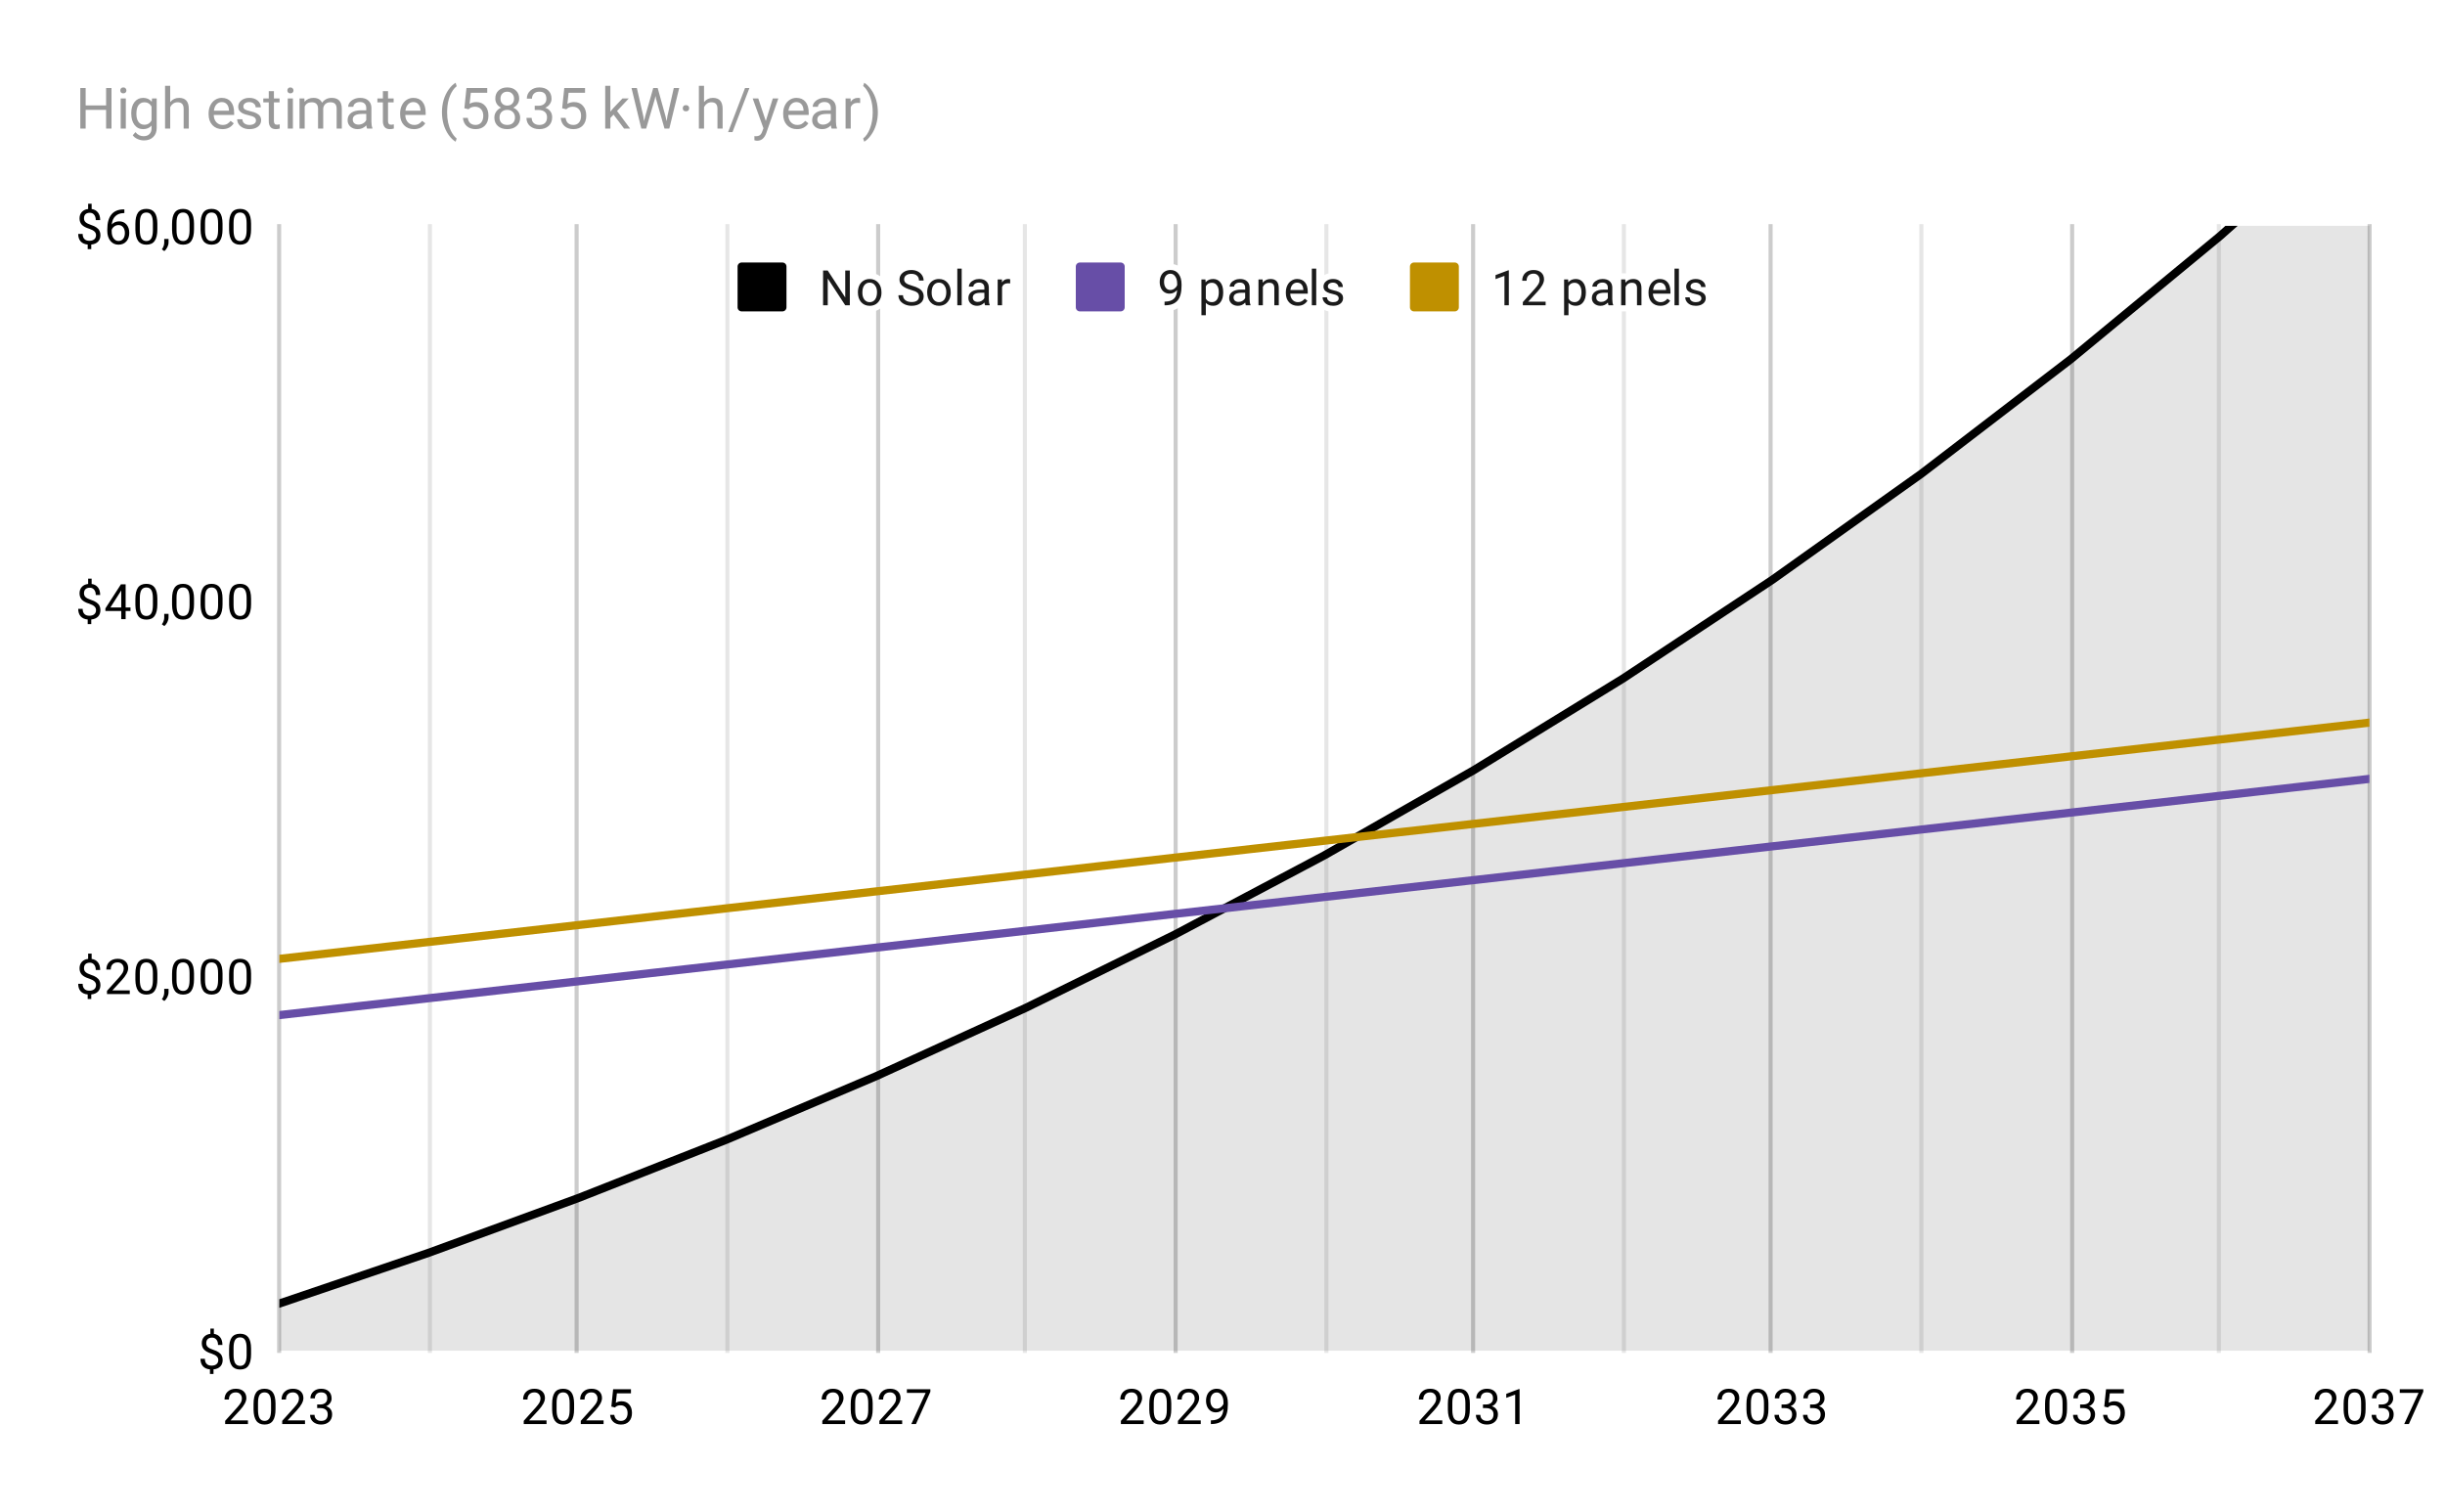 <svg version="1.1" viewBox="0.0 0.0 600.0 371.0" fill="none" stroke="none" stroke-linecap="square" stroke-miterlimit="10" width="600" height="371" xmlns:xlink="http://www.w3.org/1999/xlink" xmlns="http://www.w3.org/2000/svg"><path fill="#ffffff" d="M0 0L600.0 0L600.0 371.0L0 371.0L0 0Z" fill-rule="nonzero"/><path stroke="#cccccc" stroke-width="1.0" stroke-linecap="butt" d="M68.5 55.5L68.5 331.5" fill-rule="nonzero"/><path stroke="#cccccc" stroke-width="1.0" stroke-linecap="butt" d="M141.5 55.5L141.5 331.5" fill-rule="nonzero"/><path stroke="#cccccc" stroke-width="1.0" stroke-linecap="butt" d="M215.5 55.5L215.5 331.5" fill-rule="nonzero"/><path stroke="#cccccc" stroke-width="1.0" stroke-linecap="butt" d="M288.5 55.5L288.5 331.5" fill-rule="nonzero"/><path stroke="#cccccc" stroke-width="1.0" stroke-linecap="butt" d="M361.5 55.5L361.5 331.5" fill-rule="nonzero"/><path stroke="#cccccc" stroke-width="1.0" stroke-linecap="butt" d="M434.5 55.5L434.5 331.5" fill-rule="nonzero"/><path stroke="#cccccc" stroke-width="1.0" stroke-linecap="butt" d="M508.5 55.5L508.5 331.5" fill-rule="nonzero"/><path stroke="#cccccc" stroke-width="1.0" stroke-linecap="butt" d="M581.5 55.5L581.5 331.5" fill-rule="nonzero"/><path stroke="#e6e6e6" stroke-width="1.0" stroke-linecap="butt" d="M105.5 55.5L105.5 331.5" fill-rule="nonzero"/><path stroke="#e6e6e6" stroke-width="1.0" stroke-linecap="butt" d="M178.5 55.5L178.5 331.5" fill-rule="nonzero"/><path stroke="#e6e6e6" stroke-width="1.0" stroke-linecap="butt" d="M251.5 55.5L251.5 331.5" fill-rule="nonzero"/><path stroke="#e6e6e6" stroke-width="1.0" stroke-linecap="butt" d="M325.5 55.5L325.5 331.5" fill-rule="nonzero"/><path stroke="#e6e6e6" stroke-width="1.0" stroke-linecap="butt" d="M398.5 55.5L398.5 331.5" fill-rule="nonzero"/><path stroke="#e6e6e6" stroke-width="1.0" stroke-linecap="butt" d="M471.5 55.5L471.5 331.5" fill-rule="nonzero"/><path stroke="#e6e6e6" stroke-width="1.0" stroke-linecap="butt" d="M544.5 55.5L544.5 331.5" fill-rule="nonzero"/><clipPath id="id_0"><path d="M68.55 55.417L581.45 55.417L581.45 331.45L68.55 331.45L68.55 55.417Z" clip-rule="nonzero"/></clipPath><path fill="#000000" fill-opacity="0.102" clip-path="url(#id_0)" d="M68.55 319.887L105.186 307.437L141.821 294.032L178.457 279.598L215.093 264.056L251.729 247.322L288.364 229.304L325.0 209.902L361.636 189.012L398.271 166.519L434.907 142.3L471.543 116.223L508.179 88.144L544.814 57.911L581.45 25.357L581.45 331.45L544.814 331.45L508.179 331.45L471.543 331.45L434.907 331.45L398.271 331.45L361.636 331.45L325.0 331.45L288.364 331.45L251.729 331.45L215.093 331.45L178.457 331.45L141.821 331.45L105.186 331.45L68.55 331.45Z" fill-rule="nonzero"/><path fill="#674ea7" fill-opacity="0.0" clip-path="url(#id_0)" d="M68.55 249.1L105.186 244.96L141.821 240.819L178.457 236.679L215.093 232.538L251.729 228.398L288.364 224.257L325.0 220.117L361.636 215.976L398.271 211.836L434.907 207.695L471.543 203.555L508.179 199.414L544.814 195.274L581.45 191.133L581.45 331.45L544.814 331.45L508.179 331.45L471.543 331.45L434.907 331.45L398.271 331.45L361.636 331.45L325.0 331.45L288.364 331.45L251.729 331.45L215.093 331.45L178.457 331.45L141.821 331.45L105.186 331.45L68.55 331.45Z" fill-rule="nonzero"/><path fill="#bf9000" fill-opacity="0.0" clip-path="url(#id_0)" d="M68.55 235.298L105.186 231.158L141.821 227.017L178.457 222.877L215.093 218.736L251.729 214.596L288.364 210.455L325.0 206.315L361.636 202.174L398.271 198.034L434.907 193.893L471.543 189.753L508.179 185.612L544.814 181.472L581.45 177.331L581.45 331.45L544.814 331.45L508.179 331.45L471.543 331.45L434.907 331.45L398.271 331.45L361.636 331.45L325.0 331.45L288.364 331.45L251.729 331.45L215.093 331.45L178.457 331.45L141.821 331.45L105.186 331.45L68.55 331.45Z" fill-rule="nonzero"/><path stroke="#000000" stroke-width="2.0" stroke-linecap="butt" clip-path="url(#id_0)" d="M68.55 319.887L105.186 307.437L141.821 294.032L178.457 279.598L215.093 264.056L251.729 247.322L288.364 229.304L325.0 209.902L361.636 189.012L398.271 166.519L434.907 142.3L471.543 116.223L508.179 88.144L544.814 57.911L581.45 25.357" fill-rule="nonzero"/><path stroke="#674ea7" stroke-width="2.0" stroke-linecap="butt" clip-path="url(#id_0)" d="M68.55 249.1L105.186 244.96L141.821 240.819L178.457 236.679L215.093 232.538L251.729 228.398L288.364 224.257L325.0 220.117L361.636 215.976L398.271 211.836L434.907 207.695L471.543 203.555L508.179 199.414L544.814 195.274L581.45 191.133" fill-rule="nonzero"/><path stroke="#bf9000" stroke-width="2.0" stroke-linecap="butt" clip-path="url(#id_0)" d="M68.55 235.298L105.186 231.158L141.821 227.017L178.457 222.877L215.093 218.736L251.729 214.596L288.364 210.455L325.0 206.315L361.636 202.174L398.271 198.034L434.907 193.893L471.543 189.753L508.179 185.612L544.814 181.472L581.45 177.331" fill-rule="nonzero"/><path fill="#000000" fill-opacity="0.0" clip-path="url(#id_0)" d="M71.55 319.887C71.55 321.544 70.207 322.887 68.55 322.887C66.893 322.887 65.55 321.544 65.55 319.887C65.55 318.23 66.893 316.887 68.55 316.887C70.207 316.887 71.55 318.23 71.55 319.887Z" fill-rule="nonzero"/><path fill="#000000" fill-opacity="0.0" clip-path="url(#id_0)" d="M108.186 307.437C108.186 309.094 106.843 310.437 105.186 310.437C103.529 310.437 102.186 309.094 102.186 307.437C102.186 305.781 103.529 304.437 105.186 304.437C106.843 304.437 108.186 305.781 108.186 307.437Z" fill-rule="nonzero"/><path fill="#000000" fill-opacity="0.0" clip-path="url(#id_0)" d="M144.821 294.032C144.821 295.689 143.478 297.032 141.821 297.032C140.165 297.032 138.821 295.689 138.821 294.032C138.821 292.375 140.165 291.032 141.821 291.032C143.478 291.032 144.821 292.375 144.821 294.032Z" fill-rule="nonzero"/><path fill="#000000" fill-opacity="0.0" clip-path="url(#id_0)" d="M181.457 279.598C181.457 281.255 180.114 282.598 178.457 282.598C176.8 282.598 175.457 281.255 175.457 279.598C175.457 277.941 176.8 276.598 178.457 276.598C180.114 276.598 181.457 277.941 181.457 279.598Z" fill-rule="nonzero"/><path fill="#000000" fill-opacity="0.0" clip-path="url(#id_0)" d="M218.093 264.056C218.093 265.713 216.75 267.056 215.093 267.056C213.436 267.056 212.093 265.713 212.093 264.056C212.093 262.399 213.436 261.056 215.093 261.056C216.75 261.056 218.093 262.399 218.093 264.056Z" fill-rule="nonzero"/><path fill="#000000" fill-opacity="0.0" clip-path="url(#id_0)" d="M254.729 247.322C254.729 248.979 253.385 250.322 251.729 250.322C250.072 250.322 248.729 248.979 248.729 247.322C248.729 245.665 250.072 244.322 251.729 244.322C253.385 244.322 254.729 245.665 254.729 247.322Z" fill-rule="nonzero"/><path fill="#000000" fill-opacity="0.0" clip-path="url(#id_0)" d="M291.364 229.304C291.364 230.96 290.021 232.304 288.364 232.304C286.707 232.304 285.364 230.96 285.364 229.304C285.364 227.647 286.707 226.304 288.364 226.304C290.021 226.304 291.364 227.647 291.364 229.304Z" fill-rule="nonzero"/><path fill="#000000" fill-opacity="0.0" clip-path="url(#id_0)" d="M328.0 209.902C328.0 211.559 326.657 212.902 325.0 212.902C323.343 212.902 322.0 211.559 322.0 209.902C322.0 208.246 323.343 206.902 325.0 206.902C326.657 206.902 328.0 208.246 328.0 209.902Z" fill-rule="nonzero"/><path fill="#000000" fill-opacity="0.0" clip-path="url(#id_0)" d="M364.636 189.012C364.636 190.669 363.293 192.012 361.636 192.012C359.979 192.012 358.636 190.669 358.636 189.012C358.636 187.356 359.979 186.012 361.636 186.012C363.293 186.012 364.636 187.356 364.636 189.012Z" fill-rule="nonzero"/><path fill="#000000" fill-opacity="0.0" clip-path="url(#id_0)" d="M401.271 166.519C401.271 168.176 399.928 169.519 398.271 169.519C396.615 169.519 395.271 168.176 395.271 166.519C395.271 164.863 396.615 163.519 398.271 163.519C399.928 163.519 401.271 164.863 401.271 166.519Z" fill-rule="nonzero"/><path fill="#000000" fill-opacity="0.0" clip-path="url(#id_0)" d="M437.907 142.3C437.907 143.957 436.564 145.3 434.907 145.3C433.25 145.3 431.907 143.957 431.907 142.3C431.907 140.644 433.25 139.3 434.907 139.3C436.564 139.3 437.907 140.644 437.907 142.3Z" fill-rule="nonzero"/><path fill="#000000" fill-opacity="0.0" clip-path="url(#id_0)" d="M474.543 116.223C474.543 117.88 473.2 119.223 471.543 119.223C469.886 119.223 468.543 117.88 468.543 116.223C468.543 114.566 469.886 113.223 471.543 113.223C473.2 113.223 474.543 114.566 474.543 116.223Z" fill-rule="nonzero"/><path fill="#000000" fill-opacity="0.0" clip-path="url(#id_0)" d="M511.179 88.144C511.179 89.801 509.835 91.144 508.179 91.144C506.522 91.144 505.179 89.801 505.179 88.144C505.179 86.487 506.522 85.144 508.179 85.144C509.835 85.144 511.179 86.487 511.179 88.144Z" fill-rule="nonzero"/><path fill="#000000" fill-opacity="0.0" clip-path="url(#id_0)" d="M547.814 57.911C547.814 59.568 546.471 60.911 544.814 60.911C543.157 60.911 541.814 59.568 541.814 57.911C541.814 56.254 543.157 54.911 544.814 54.911C546.471 54.911 547.814 56.254 547.814 57.911Z" fill-rule="nonzero"/><path fill="#000000" fill-opacity="0.0" clip-path="url(#id_0)" d="M584.45 25.357C584.45 27.014 583.107 28.357 581.45 28.357C579.793 28.357 578.45 27.014 578.45 25.357C578.45 23.701 579.793 22.357 581.45 22.357C583.107 22.357 584.45 23.701 584.45 25.357Z" fill-rule="nonzero"/><path fill="#000000" fill-opacity="0.0" clip-path="url(#id_0)" d="M71.55 249.1C71.55 250.757 70.207 252.1 68.55 252.1C66.893 252.1 65.55 250.757 65.55 249.1C65.55 247.443 66.893 246.1 68.55 246.1C70.207 246.1 71.55 247.443 71.55 249.1Z" fill-rule="nonzero"/><path fill="#000000" fill-opacity="0.0" clip-path="url(#id_0)" d="M108.186 244.96C108.186 246.616 106.843 247.96 105.186 247.96C103.529 247.96 102.186 246.616 102.186 244.96C102.186 243.303 103.529 241.96 105.186 241.96C106.843 241.96 108.186 243.303 108.186 244.96Z" fill-rule="nonzero"/><path fill="#000000" fill-opacity="0.0" clip-path="url(#id_0)" d="M144.821 240.819C144.821 242.476 143.478 243.819 141.821 243.819C140.165 243.819 138.821 242.476 138.821 240.819C138.821 239.162 140.165 237.819 141.821 237.819C143.478 237.819 144.821 239.162 144.821 240.819Z" fill-rule="nonzero"/><path fill="#000000" fill-opacity="0.0" clip-path="url(#id_0)" d="M181.457 236.679C181.457 238.335 180.114 239.679 178.457 239.679C176.8 239.679 175.457 238.335 175.457 236.679C175.457 235.022 176.8 233.679 178.457 233.679C180.114 233.679 181.457 235.022 181.457 236.679Z" fill-rule="nonzero"/><path fill="#000000" fill-opacity="0.0" clip-path="url(#id_0)" d="M218.093 232.538C218.093 234.195 216.75 235.538 215.093 235.538C213.436 235.538 212.093 234.195 212.093 232.538C212.093 230.881 213.436 229.538 215.093 229.538C216.75 229.538 218.093 230.881 218.093 232.538Z" fill-rule="nonzero"/><path fill="#000000" fill-opacity="0.0" clip-path="url(#id_0)" d="M254.729 228.398C254.729 230.054 253.385 231.398 251.729 231.398C250.072 231.398 248.729 230.054 248.729 228.398C248.729 226.741 250.072 225.398 251.729 225.398C253.385 225.398 254.729 226.741 254.729 228.398Z" fill-rule="nonzero"/><path fill="#000000" fill-opacity="0.0" clip-path="url(#id_0)" d="M291.364 224.257C291.364 225.914 290.021 227.257 288.364 227.257C286.707 227.257 285.364 225.914 285.364 224.257C285.364 222.6 286.707 221.257 288.364 221.257C290.021 221.257 291.364 222.6 291.364 224.257Z" fill-rule="nonzero"/><path fill="#000000" fill-opacity="0.0" clip-path="url(#id_0)" d="M328.0 220.117C328.0 221.773 326.657 223.117 325.0 223.117C323.343 223.117 322.0 221.773 322.0 220.117C322.0 218.46 323.343 217.117 325.0 217.117C326.657 217.117 328.0 218.46 328.0 220.117Z" fill-rule="nonzero"/><path fill="#000000" fill-opacity="0.0" clip-path="url(#id_0)" d="M364.636 215.976C364.636 217.633 363.293 218.976 361.636 218.976C359.979 218.976 358.636 217.633 358.636 215.976C358.636 214.319 359.979 212.976 361.636 212.976C363.293 212.976 364.636 214.319 364.636 215.976Z" fill-rule="nonzero"/><path fill="#000000" fill-opacity="0.0" clip-path="url(#id_0)" d="M401.271 211.836C401.271 213.492 399.928 214.836 398.271 214.836C396.615 214.836 395.271 213.492 395.271 211.836C395.271 210.179 396.615 208.836 398.271 208.836C399.928 208.836 401.271 210.179 401.271 211.836Z" fill-rule="nonzero"/><path fill="#000000" fill-opacity="0.0" clip-path="url(#id_0)" d="M437.907 207.695C437.907 209.352 436.564 210.695 434.907 210.695C433.25 210.695 431.907 209.352 431.907 207.695C431.907 206.038 433.25 204.695 434.907 204.695C436.564 204.695 437.907 206.038 437.907 207.695Z" fill-rule="nonzero"/><path fill="#000000" fill-opacity="0.0" clip-path="url(#id_0)" d="M474.543 203.555C474.543 205.211 473.2 206.555 471.543 206.555C469.886 206.555 468.543 205.211 468.543 203.555C468.543 201.898 469.886 200.555 471.543 200.555C473.2 200.555 474.543 201.898 474.543 203.555Z" fill-rule="nonzero"/><path fill="#000000" fill-opacity="0.0" clip-path="url(#id_0)" d="M511.179 199.414C511.179 201.071 509.835 202.414 508.179 202.414C506.522 202.414 505.179 201.071 505.179 199.414C505.179 197.757 506.522 196.414 508.179 196.414C509.835 196.414 511.179 197.757 511.179 199.414Z" fill-rule="nonzero"/><path fill="#000000" fill-opacity="0.0" clip-path="url(#id_0)" d="M547.814 195.274C547.814 196.93 546.471 198.274 544.814 198.274C543.157 198.274 541.814 196.93 541.814 195.274C541.814 193.617 543.157 192.274 544.814 192.274C546.471 192.274 547.814 193.617 547.814 195.274Z" fill-rule="nonzero"/><path fill="#000000" fill-opacity="0.0" clip-path="url(#id_0)" d="M584.45 191.133C584.45 192.79 583.107 194.133 581.45 194.133C579.793 194.133 578.45 192.79 578.45 191.133C578.45 189.476 579.793 188.133 581.45 188.133C583.107 188.133 584.45 189.476 584.45 191.133Z" fill-rule="nonzero"/><path fill="#000000" fill-opacity="0.0" clip-path="url(#id_0)" d="M71.55 235.298C71.55 236.955 70.207 238.298 68.55 238.298C66.893 238.298 65.55 236.955 65.55 235.298C65.55 233.642 66.893 232.298 68.55 232.298C70.207 232.298 71.55 233.642 71.55 235.298Z" fill-rule="nonzero"/><path fill="#000000" fill-opacity="0.0" clip-path="url(#id_0)" d="M108.186 231.158C108.186 232.815 106.843 234.158 105.186 234.158C103.529 234.158 102.186 232.815 102.186 231.158C102.186 229.501 103.529 228.158 105.186 228.158C106.843 228.158 108.186 229.501 108.186 231.158Z" fill-rule="nonzero"/><path fill="#000000" fill-opacity="0.0" clip-path="url(#id_0)" d="M144.821 227.017C144.821 228.674 143.478 230.017 141.821 230.017C140.165 230.017 138.821 228.674 138.821 227.017C138.821 225.361 140.165 224.017 141.821 224.017C143.478 224.017 144.821 225.361 144.821 227.017Z" fill-rule="nonzero"/><path fill="#000000" fill-opacity="0.0" clip-path="url(#id_0)" d="M181.457 222.877C181.457 224.534 180.114 225.877 178.457 225.877C176.8 225.877 175.457 224.534 175.457 222.877C175.457 221.22 176.8 219.877 178.457 219.877C180.114 219.877 181.457 221.22 181.457 222.877Z" fill-rule="nonzero"/><path fill="#000000" fill-opacity="0.0" clip-path="url(#id_0)" d="M218.093 218.736C218.093 220.393 216.75 221.736 215.093 221.736C213.436 221.736 212.093 220.393 212.093 218.736C212.093 217.08 213.436 215.736 215.093 215.736C216.75 215.736 218.093 217.08 218.093 218.736Z" fill-rule="nonzero"/><path fill="#000000" fill-opacity="0.0" clip-path="url(#id_0)" d="M254.729 214.596C254.729 216.253 253.385 217.596 251.729 217.596C250.072 217.596 248.729 216.253 248.729 214.596C248.729 212.939 250.072 211.596 251.729 211.596C253.385 211.596 254.729 212.939 254.729 214.596Z" fill-rule="nonzero"/><path fill="#000000" fill-opacity="0.0" clip-path="url(#id_0)" d="M291.364 210.455C291.364 212.112 290.021 213.455 288.364 213.455C286.707 213.455 285.364 212.112 285.364 210.455C285.364 208.799 286.707 207.455 288.364 207.455C290.021 207.455 291.364 208.799 291.364 210.455Z" fill-rule="nonzero"/><path fill="#000000" fill-opacity="0.0" clip-path="url(#id_0)" d="M328.0 206.315C328.0 207.972 326.657 209.315 325.0 209.315C323.343 209.315 322.0 207.972 322.0 206.315C322.0 204.658 323.343 203.315 325.0 203.315C326.657 203.315 328.0 204.658 328.0 206.315Z" fill-rule="nonzero"/><path fill="#000000" fill-opacity="0.0" clip-path="url(#id_0)" d="M364.636 202.174C364.636 203.831 363.293 205.174 361.636 205.174C359.979 205.174 358.636 203.831 358.636 202.174C358.636 200.518 359.979 199.174 361.636 199.174C363.293 199.174 364.636 200.518 364.636 202.174Z" fill-rule="nonzero"/><path fill="#000000" fill-opacity="0.0" clip-path="url(#id_0)" d="M401.271 198.034C401.271 199.691 399.928 201.034 398.271 201.034C396.615 201.034 395.271 199.691 395.271 198.034C395.271 196.377 396.615 195.034 398.271 195.034C399.928 195.034 401.271 196.377 401.271 198.034Z" fill-rule="nonzero"/><path fill="#000000" fill-opacity="0.0" clip-path="url(#id_0)" d="M437.907 193.893C437.907 195.55 436.564 196.893 434.907 196.893C433.25 196.893 431.907 195.55 431.907 193.893C431.907 192.237 433.25 190.893 434.907 190.893C436.564 190.893 437.907 192.237 437.907 193.893Z" fill-rule="nonzero"/><path fill="#000000" fill-opacity="0.0" clip-path="url(#id_0)" d="M474.543 189.753C474.543 191.41 473.2 192.753 471.543 192.753C469.886 192.753 468.543 191.41 468.543 189.753C468.543 188.096 469.886 186.753 471.543 186.753C473.2 186.753 474.543 188.096 474.543 189.753Z" fill-rule="nonzero"/><path fill="#000000" fill-opacity="0.0" clip-path="url(#id_0)" d="M511.179 185.612C511.179 187.269 509.835 188.612 508.179 188.612C506.522 188.612 505.179 187.269 505.179 185.612C505.179 183.956 506.522 182.612 508.179 182.612C509.835 182.612 511.179 183.956 511.179 185.612Z" fill-rule="nonzero"/><path fill="#000000" fill-opacity="0.0" clip-path="url(#id_0)" d="M547.814 181.472C547.814 183.129 546.471 184.472 544.814 184.472C543.157 184.472 541.814 183.129 541.814 181.472C541.814 179.815 543.157 178.472 544.814 178.472C546.471 178.472 547.814 179.815 547.814 181.472Z" fill-rule="nonzero"/><path fill="#000000" fill-opacity="0.0" clip-path="url(#id_0)" d="M584.45 177.331C584.45 178.988 583.107 180.331 581.45 180.331C579.793 180.331 578.45 178.988 578.45 177.331C578.45 175.675 579.793 174.331 581.45 174.331C583.107 174.331 584.45 175.675 584.45 177.331Z" fill-rule="nonzero"/><path fill="#000000" d="M53.566 333.747Q53.566 333.216 53.191 332.856Q52.816 332.481 51.909 332.169Q50.659 331.794 50.081 331.184Q49.519 330.575 49.519 329.622Q49.519 328.669 50.081 328.059Q50.644 327.434 51.628 327.325L51.628 326.028L52.487 326.028L52.487 327.325Q53.472 327.466 54.019 328.153Q54.581 328.841 54.581 330.044L53.503 330.044Q53.503 329.216 53.097 328.731Q52.706 328.247 52.05 328.247Q51.347 328.247 50.972 328.606Q50.612 328.966 50.612 329.606Q50.612 330.2 51.003 330.559Q51.394 330.919 52.284 331.216Q53.175 331.497 53.675 331.856Q54.175 332.2 54.409 332.669Q54.644 333.122 54.644 333.747Q54.644 334.731 54.05 335.341Q53.456 335.934 52.394 336.044L52.394 337.169L51.519 337.169L51.519 336.044Q50.425 335.95 49.8 335.278Q49.191 334.591 49.191 333.434L50.284 333.434Q50.284 334.247 50.706 334.684Q51.128 335.122 51.925 335.122Q52.691 335.122 53.128 334.762Q53.566 334.387 53.566 333.747ZM61.612 332.309Q61.612 334.216 60.956 335.153Q60.316 336.075 58.925 336.075Q57.566 336.075 56.909 335.169Q56.253 334.262 56.222 332.45L56.222 331.012Q56.222 329.122 56.862 328.216Q57.519 327.294 58.909 327.294Q60.284 327.294 60.941 328.184Q61.597 329.059 61.612 330.903L61.612 332.309ZM60.519 330.825Q60.519 329.45 60.128 328.825Q59.753 328.184 58.909 328.184Q58.081 328.184 57.691 328.825Q57.316 329.45 57.316 330.747L57.316 332.481Q57.316 333.856 57.706 334.528Q58.112 335.184 58.925 335.184Q59.722 335.184 60.112 334.559Q60.503 333.934 60.519 332.606L60.519 330.825Z" fill-rule="nonzero"/><path fill="#000000" d="M23.566 241.736Q23.566 241.205 23.191 240.845Q22.816 240.47 21.909 240.158Q20.659 239.783 20.081 239.173Q19.519 238.564 19.519 237.611Q19.519 236.658 20.081 236.048Q20.644 235.423 21.628 235.314L21.628 234.017L22.488 234.017L22.488 235.314Q23.472 235.455 24.019 236.142Q24.581 236.83 24.581 238.033L23.503 238.033Q23.503 237.205 23.097 236.72Q22.706 236.236 22.05 236.236Q21.347 236.236 20.972 236.595Q20.613 236.955 20.613 237.595Q20.613 238.189 21.003 238.548Q21.394 238.908 22.284 239.205Q23.175 239.486 23.675 239.845Q24.175 240.189 24.409 240.658Q24.644 241.111 24.644 241.736Q24.644 242.72 24.05 243.33Q23.456 243.923 22.394 244.033L22.394 245.158L21.519 245.158L21.519 244.033Q20.425 243.939 19.8 243.267Q19.191 242.58 19.191 241.423L20.284 241.423Q20.284 242.236 20.706 242.673Q21.128 243.111 21.925 243.111Q22.691 243.111 23.128 242.751Q23.566 242.376 23.566 241.736ZM31.847 243.939L26.253 243.939L26.253 243.158L29.206 239.876Q29.863 239.126 30.113 238.673Q30.363 238.205 30.363 237.705Q30.363 237.033 29.956 236.611Q29.566 236.173 28.878 236.173Q28.081 236.173 27.628 236.642Q27.175 237.095 27.175 237.923L26.097 237.923Q26.097 236.736 26.847 236.017Q27.613 235.283 28.878 235.283Q30.081 235.283 30.769 235.908Q31.456 236.533 31.456 237.58Q31.456 238.83 29.847 240.58L27.566 243.048L31.847 243.048L31.847 243.939ZM38.612 240.298Q38.612 242.205 37.956 243.142Q37.316 244.064 35.925 244.064Q34.566 244.064 33.909 243.158Q33.253 242.251 33.222 240.439L33.222 239.001Q33.222 237.111 33.862 236.205Q34.519 235.283 35.909 235.283Q37.284 235.283 37.941 236.173Q38.597 237.048 38.612 238.892L38.612 240.298ZM37.519 238.814Q37.519 237.439 37.128 236.814Q36.753 236.173 35.909 236.173Q35.081 236.173 34.691 236.814Q34.316 237.439 34.316 238.736L34.316 240.47Q34.316 241.845 34.706 242.517Q35.112 243.173 35.925 243.173Q36.722 243.173 37.112 242.548Q37.503 241.923 37.519 240.595L37.519 238.814ZM40.331 245.642L39.722 245.22Q40.269 244.455 40.3 243.626L40.3 242.658L41.362 242.658L41.362 243.501Q41.362 244.095 41.066 244.689Q40.769 245.283 40.331 245.642ZM47.612 240.298Q47.612 242.205 46.956 243.142Q46.316 244.064 44.925 244.064Q43.566 244.064 42.909 243.158Q42.253 242.251 42.222 240.439L42.222 239.001Q42.222 237.111 42.862 236.205Q43.519 235.283 44.909 235.283Q46.284 235.283 46.941 236.173Q47.597 237.048 47.612 238.892L47.612 240.298ZM46.519 238.814Q46.519 237.439 46.128 236.814Q45.753 236.173 44.909 236.173Q44.081 236.173 43.691 236.814Q43.316 237.439 43.316 238.736L43.316 240.47Q43.316 241.845 43.706 242.517Q44.112 243.173 44.925 243.173Q45.722 243.173 46.112 242.548Q46.503 241.923 46.519 240.595L46.519 238.814ZM54.612 240.298Q54.612 242.205 53.956 243.142Q53.316 244.064 51.925 244.064Q50.566 244.064 49.909 243.158Q49.253 242.251 49.222 240.439L49.222 239.001Q49.222 237.111 49.862 236.205Q50.519 235.283 51.909 235.283Q53.284 235.283 53.941 236.173Q54.597 237.048 54.612 238.892L54.612 240.298ZM53.519 238.814Q53.519 237.439 53.128 236.814Q52.753 236.173 51.909 236.173Q51.081 236.173 50.691 236.814Q50.316 237.439 50.316 238.736L50.316 240.47Q50.316 241.845 50.706 242.517Q51.112 243.173 51.925 243.173Q52.722 243.173 53.112 242.548Q53.503 241.923 53.519 240.595L53.519 238.814ZM61.612 240.298Q61.612 242.205 60.956 243.142Q60.316 244.064 58.925 244.064Q57.566 244.064 56.909 243.158Q56.253 242.251 56.222 240.439L56.222 239.001Q56.222 237.111 56.862 236.205Q57.519 235.283 58.909 235.283Q60.284 235.283 60.941 236.173Q61.597 237.048 61.612 238.892L61.612 240.298ZM60.519 238.814Q60.519 237.439 60.128 236.814Q59.753 236.173 58.909 236.173Q58.081 236.173 57.691 236.814Q57.316 237.439 57.316 238.736L57.316 240.47Q57.316 241.845 57.706 242.517Q58.112 243.173 58.925 243.173Q59.722 243.173 60.112 242.548Q60.503 241.923 60.519 240.595L60.519 238.814Z" fill-rule="nonzero"/><path fill="#000000" d="M23.566 149.725Q23.566 149.193 23.191 148.834Q22.816 148.459 21.909 148.147Q20.659 147.772 20.081 147.162Q19.519 146.553 19.519 145.6Q19.519 144.647 20.081 144.037Q20.644 143.412 21.628 143.303L21.628 142.006L22.488 142.006L22.488 143.303Q23.472 143.443 24.019 144.131Q24.581 144.818 24.581 146.022L23.503 146.022Q23.503 145.193 23.097 144.709Q22.706 144.225 22.05 144.225Q21.347 144.225 20.972 144.584Q20.613 144.943 20.613 145.584Q20.613 146.178 21.003 146.537Q21.394 146.897 22.284 147.193Q23.175 147.475 23.675 147.834Q24.175 148.178 24.409 148.647Q24.644 149.1 24.644 149.725Q24.644 150.709 24.05 151.318Q23.456 151.912 22.394 152.022L22.394 153.147L21.519 153.147L21.519 152.022Q20.425 151.928 19.8 151.256Q19.191 150.568 19.191 149.412L20.284 149.412Q20.284 150.225 20.706 150.662Q21.128 151.1 21.925 151.1Q22.691 151.1 23.128 150.74Q23.566 150.365 23.566 149.725ZM30.831 149.068L32.019 149.068L32.019 149.943L30.831 149.943L30.831 151.928L29.753 151.928L29.753 149.943L25.863 149.943L25.863 149.303L29.675 143.397L30.831 143.397L30.831 149.068ZM27.097 149.068L29.753 149.068L29.753 144.881L29.613 145.115L27.097 149.068ZM38.612 148.287Q38.612 150.193 37.956 151.131Q37.316 152.053 35.925 152.053Q34.566 152.053 33.909 151.147Q33.253 150.24 33.222 148.428L33.222 146.99Q33.222 145.1 33.862 144.193Q34.519 143.272 35.909 143.272Q37.284 143.272 37.941 144.162Q38.597 145.037 38.612 146.881L38.612 148.287ZM37.519 146.803Q37.519 145.428 37.128 144.803Q36.753 144.162 35.909 144.162Q35.081 144.162 34.691 144.803Q34.316 145.428 34.316 146.725L34.316 148.459Q34.316 149.834 34.706 150.506Q35.112 151.162 35.925 151.162Q36.722 151.162 37.112 150.537Q37.503 149.912 37.519 148.584L37.519 146.803ZM40.331 153.631L39.722 153.209Q40.269 152.443 40.3 151.615L40.3 150.647L41.362 150.647L41.362 151.49Q41.362 152.084 41.066 152.678Q40.769 153.272 40.331 153.631ZM47.612 148.287Q47.612 150.193 46.956 151.131Q46.316 152.053 44.925 152.053Q43.566 152.053 42.909 151.147Q42.253 150.24 42.222 148.428L42.222 146.99Q42.222 145.1 42.862 144.193Q43.519 143.272 44.909 143.272Q46.284 143.272 46.941 144.162Q47.597 145.037 47.612 146.881L47.612 148.287ZM46.519 146.803Q46.519 145.428 46.128 144.803Q45.753 144.162 44.909 144.162Q44.081 144.162 43.691 144.803Q43.316 145.428 43.316 146.725L43.316 148.459Q43.316 149.834 43.706 150.506Q44.112 151.162 44.925 151.162Q45.722 151.162 46.112 150.537Q46.503 149.912 46.519 148.584L46.519 146.803ZM54.612 148.287Q54.612 150.193 53.956 151.131Q53.316 152.053 51.925 152.053Q50.566 152.053 49.909 151.147Q49.253 150.24 49.222 148.428L49.222 146.99Q49.222 145.1 49.862 144.193Q50.519 143.272 51.909 143.272Q53.284 143.272 53.941 144.162Q54.597 145.037 54.612 146.881L54.612 148.287ZM53.519 146.803Q53.519 145.428 53.128 144.803Q52.753 144.162 51.909 144.162Q51.081 144.162 50.691 144.803Q50.316 145.428 50.316 146.725L50.316 148.459Q50.316 149.834 50.706 150.506Q51.112 151.162 51.925 151.162Q52.722 151.162 53.112 150.537Q53.503 149.912 53.519 148.584L53.519 146.803ZM61.612 148.287Q61.612 150.193 60.956 151.131Q60.316 152.053 58.925 152.053Q57.566 152.053 56.909 151.147Q56.253 150.24 56.222 148.428L56.222 146.99Q56.222 145.1 56.862 144.193Q57.519 143.272 58.909 143.272Q60.284 143.272 60.941 144.162Q61.597 145.037 61.612 146.881L61.612 148.287ZM60.519 146.803Q60.519 145.428 60.128 144.803Q59.753 144.162 58.909 144.162Q58.081 144.162 57.691 144.803Q57.316 145.428 57.316 146.725L57.316 148.459Q57.316 149.834 57.706 150.506Q58.112 151.162 58.925 151.162Q59.722 151.162 60.112 150.537Q60.503 149.912 60.519 148.584L60.519 146.803Z" fill-rule="nonzero"/><path fill="#000000" d="M23.566 57.714Q23.566 57.182 23.191 56.823Q22.816 56.448 21.909 56.135Q20.659 55.76 20.081 55.151Q19.519 54.542 19.519 53.589Q19.519 52.635 20.081 52.026Q20.644 51.401 21.628 51.292L21.628 49.995L22.488 49.995L22.488 51.292Q23.472 51.432 24.019 52.12Q24.581 52.807 24.581 54.01L23.503 54.01Q23.503 53.182 23.097 52.698Q22.706 52.214 22.05 52.214Q21.347 52.214 20.972 52.573Q20.613 52.932 20.613 53.573Q20.613 54.167 21.003 54.526Q21.394 54.885 22.284 55.182Q23.175 55.464 23.675 55.823Q24.175 56.167 24.409 56.635Q24.644 57.089 24.644 57.714Q24.644 58.698 24.05 59.307Q23.456 59.901 22.394 60.01L22.394 61.135L21.519 61.135L21.519 60.01Q20.425 59.917 19.8 59.245Q19.191 58.557 19.191 57.401L20.284 57.401Q20.284 58.214 20.706 58.651Q21.128 59.089 21.925 59.089Q22.691 59.089 23.128 58.729Q23.566 58.354 23.566 57.714ZM30.519 51.385L30.519 52.292L30.316 52.292Q29.05 52.323 28.3 53.057Q27.55 53.776 27.425 55.089Q28.113 54.323 29.269 54.323Q30.378 54.323 31.05 55.104Q31.722 55.885 31.722 57.135Q31.722 58.448 31.003 59.245Q30.284 60.042 29.066 60.042Q27.847 60.042 27.081 59.104Q26.331 58.151 26.331 56.667L26.331 56.26Q26.331 53.901 27.331 52.651Q28.331 51.401 30.316 51.385L30.519 51.385ZM29.097 55.229Q28.534 55.229 28.066 55.557Q27.597 55.885 27.409 56.401L27.409 56.792Q27.409 57.854 27.878 58.495Q28.363 59.135 29.066 59.135Q29.8 59.135 30.222 58.604Q30.644 58.057 30.644 57.182Q30.644 56.307 30.222 55.776Q29.8 55.229 29.097 55.229ZM38.612 56.276Q38.612 58.182 37.956 59.12Q37.316 60.042 35.925 60.042Q34.566 60.042 33.909 59.135Q33.253 58.229 33.222 56.417L33.222 54.979Q33.222 53.089 33.862 52.182Q34.519 51.26 35.909 51.26Q37.284 51.26 37.941 52.151Q38.597 53.026 38.612 54.87L38.612 56.276ZM37.519 54.792Q37.519 53.417 37.128 52.792Q36.753 52.151 35.909 52.151Q35.081 52.151 34.691 52.792Q34.316 53.417 34.316 54.714L34.316 56.448Q34.316 57.823 34.706 58.495Q35.112 59.151 35.925 59.151Q36.722 59.151 37.112 58.526Q37.503 57.901 37.519 56.573L37.519 54.792ZM40.331 61.62L39.722 61.198Q40.269 60.432 40.3 59.604L40.3 58.635L41.362 58.635L41.362 59.479Q41.362 60.073 41.066 60.667Q40.769 61.26 40.331 61.62ZM47.612 56.276Q47.612 58.182 46.956 59.12Q46.316 60.042 44.925 60.042Q43.566 60.042 42.909 59.135Q42.253 58.229 42.222 56.417L42.222 54.979Q42.222 53.089 42.862 52.182Q43.519 51.26 44.909 51.26Q46.284 51.26 46.941 52.151Q47.597 53.026 47.612 54.87L47.612 56.276ZM46.519 54.792Q46.519 53.417 46.128 52.792Q45.753 52.151 44.909 52.151Q44.081 52.151 43.691 52.792Q43.316 53.417 43.316 54.714L43.316 56.448Q43.316 57.823 43.706 58.495Q44.112 59.151 44.925 59.151Q45.722 59.151 46.112 58.526Q46.503 57.901 46.519 56.573L46.519 54.792ZM54.612 56.276Q54.612 58.182 53.956 59.12Q53.316 60.042 51.925 60.042Q50.566 60.042 49.909 59.135Q49.253 58.229 49.222 56.417L49.222 54.979Q49.222 53.089 49.862 52.182Q50.519 51.26 51.909 51.26Q53.284 51.26 53.941 52.151Q54.597 53.026 54.612 54.87L54.612 56.276ZM53.519 54.792Q53.519 53.417 53.128 52.792Q52.753 52.151 51.909 52.151Q51.081 52.151 50.691 52.792Q50.316 53.417 50.316 54.714L50.316 56.448Q50.316 57.823 50.706 58.495Q51.112 59.151 51.925 59.151Q52.722 59.151 53.112 58.526Q53.503 57.901 53.519 56.573L53.519 54.792ZM61.612 56.276Q61.612 58.182 60.956 59.12Q60.316 60.042 58.925 60.042Q57.566 60.042 56.909 59.135Q56.253 58.229 56.222 56.417L56.222 54.979Q56.222 53.089 56.862 52.182Q57.519 51.26 58.909 51.26Q60.284 51.26 60.941 52.151Q61.597 53.026 61.612 54.87L61.612 56.276ZM60.519 54.792Q60.519 53.417 60.128 52.792Q59.753 52.151 58.909 52.151Q58.081 52.151 57.691 52.792Q57.316 53.417 57.316 54.714L57.316 56.448Q57.316 57.823 57.706 58.495Q58.112 59.151 58.925 59.151Q59.722 59.151 60.112 58.526Q60.503 57.901 60.519 56.573L60.519 54.792Z" fill-rule="nonzero"/><path fill="#000000" d="M60.847 349.45L55.253 349.45L55.253 348.669L58.206 345.387Q58.862 344.637 59.112 344.184Q59.362 343.716 59.362 343.216Q59.362 342.544 58.956 342.122Q58.566 341.684 57.878 341.684Q57.081 341.684 56.628 342.153Q56.175 342.606 56.175 343.434L55.097 343.434Q55.097 342.247 55.847 341.528Q56.612 340.794 57.878 340.794Q59.081 340.794 59.769 341.419Q60.456 342.044 60.456 343.091Q60.456 344.341 58.847 346.091L56.566 348.559L60.847 348.559L60.847 349.45ZM67.612 345.809Q67.612 347.716 66.956 348.653Q66.316 349.575 64.925 349.575Q63.566 349.575 62.909 348.669Q62.253 347.762 62.222 345.95L62.222 344.512Q62.222 342.622 62.862 341.716Q63.519 340.794 64.909 340.794Q66.284 340.794 66.941 341.684Q67.597 342.559 67.612 344.403L67.612 345.809ZM66.519 344.325Q66.519 342.95 66.128 342.325Q65.753 341.684 64.909 341.684Q64.081 341.684 63.691 342.325Q63.316 342.95 63.316 344.247L63.316 345.981Q63.316 347.356 63.706 348.028Q64.112 348.684 64.925 348.684Q65.722 348.684 66.112 348.059Q66.503 347.434 66.519 346.106L66.519 344.325ZM74.847 349.45L69.253 349.45L69.253 348.669L72.206 345.387Q72.862 344.637 73.112 344.184Q73.362 343.716 73.362 343.216Q73.362 342.544 72.956 342.122Q72.566 341.684 71.878 341.684Q71.081 341.684 70.628 342.153Q70.175 342.606 70.175 343.434L69.097 343.434Q69.097 342.247 69.847 341.528Q70.612 340.794 71.878 340.794Q73.081 340.794 73.769 341.419Q74.456 342.044 74.456 343.091Q74.456 344.341 72.847 346.091L70.566 348.559L74.847 348.559L74.847 349.45ZM77.831 344.653L78.644 344.653Q79.425 344.637 79.862 344.247Q80.3 343.856 80.3 343.184Q80.3 341.684 78.8 341.684Q78.097 341.684 77.675 342.091Q77.269 342.497 77.269 343.153L76.175 343.153Q76.175 342.137 76.909 341.466Q77.659 340.794 78.8 340.794Q80.003 340.794 80.691 341.434Q81.378 342.075 81.378 343.216Q81.378 343.778 81.019 344.294Q80.659 344.809 80.034 345.075Q80.737 345.294 81.112 345.809Q81.503 346.325 81.503 347.075Q81.503 348.216 80.753 348.903Q80.003 349.575 78.8 349.575Q77.612 349.575 76.847 348.919Q76.097 348.262 76.097 347.2L77.191 347.2Q77.191 347.872 77.628 348.278Q78.066 348.684 78.816 348.684Q79.597 348.684 80.003 348.278Q80.425 347.856 80.425 347.091Q80.425 346.356 79.972 345.966Q79.519 345.559 78.644 345.544L77.831 345.544L77.831 344.653Z" fill-rule="nonzero"/><path fill="#000000" d="M134.118 349.45L128.525 349.45L128.525 348.669L131.478 345.387Q132.134 344.637 132.384 344.184Q132.634 343.716 132.634 343.216Q132.634 342.544 132.228 342.122Q131.837 341.684 131.15 341.684Q130.353 341.684 129.9 342.153Q129.446 342.606 129.446 343.434L128.368 343.434Q128.368 342.247 129.118 341.528Q129.884 340.794 131.15 340.794Q132.353 340.794 133.04 341.419Q133.728 342.044 133.728 343.091Q133.728 344.341 132.118 346.091L129.837 348.559L134.118 348.559L134.118 349.45ZM140.884 345.809Q140.884 347.716 140.228 348.653Q139.587 349.575 138.196 349.575Q136.837 349.575 136.181 348.669Q135.525 347.762 135.493 345.95L135.493 344.512Q135.493 342.622 136.134 341.716Q136.79 340.794 138.181 340.794Q139.556 340.794 140.212 341.684Q140.868 342.559 140.884 344.403L140.884 345.809ZM139.79 344.325Q139.79 342.95 139.4 342.325Q139.025 341.684 138.181 341.684Q137.353 341.684 136.962 342.325Q136.587 342.95 136.587 344.247L136.587 345.981Q136.587 347.356 136.978 348.028Q137.384 348.684 138.196 348.684Q138.993 348.684 139.384 348.059Q139.775 347.434 139.79 346.106L139.79 344.325ZM148.118 349.45L142.525 349.45L142.525 348.669L145.478 345.387Q146.134 344.637 146.384 344.184Q146.634 343.716 146.634 343.216Q146.634 342.544 146.228 342.122Q145.837 341.684 145.15 341.684Q144.353 341.684 143.9 342.153Q143.446 342.606 143.446 343.434L142.368 343.434Q142.368 342.247 143.118 341.528Q143.884 340.794 145.15 340.794Q146.353 340.794 147.04 341.419Q147.728 342.044 147.728 343.091Q147.728 344.341 146.118 346.091L143.837 348.559L148.118 348.559L148.118 349.45ZM150.025 345.169L150.462 340.919L154.837 340.919L154.837 341.919L151.384 341.919L151.118 344.247Q151.759 343.872 152.556 343.872Q153.712 343.872 154.4 344.653Q155.087 345.419 155.087 346.731Q155.087 348.044 154.368 348.809Q153.665 349.575 152.384 349.575Q151.259 349.575 150.54 348.95Q149.821 348.309 149.728 347.2L150.743 347.2Q150.853 347.934 151.275 348.309Q151.696 348.684 152.384 348.684Q153.134 348.684 153.571 348.169Q154.009 347.653 154.009 346.747Q154.009 345.887 153.54 345.372Q153.071 344.856 152.29 344.856Q151.587 344.856 151.181 345.153L150.9 345.387L150.025 345.169Z" fill-rule="nonzero"/><path fill="#000000" d="M207.39 349.45L201.796 349.45L201.796 348.669L204.749 345.387Q205.405 344.637 205.655 344.184Q205.905 343.716 205.905 343.216Q205.905 342.544 205.499 342.122Q205.108 341.684 204.421 341.684Q203.624 341.684 203.171 342.153Q202.718 342.606 202.718 343.434L201.64 343.434Q201.64 342.247 202.39 341.528Q203.155 340.794 204.421 340.794Q205.624 340.794 206.312 341.419Q206.999 342.044 206.999 343.091Q206.999 344.341 205.39 346.091L203.108 348.559L207.39 348.559L207.39 349.45ZM214.155 345.809Q214.155 347.716 213.499 348.653Q212.858 349.575 211.468 349.575Q210.108 349.575 209.452 348.669Q208.796 347.762 208.765 345.95L208.765 344.512Q208.765 342.622 209.405 341.716Q210.062 340.794 211.452 340.794Q212.827 340.794 213.483 341.684Q214.14 342.559 214.155 344.403L214.155 345.809ZM213.062 344.325Q213.062 342.95 212.671 342.325Q212.296 341.684 211.452 341.684Q210.624 341.684 210.233 342.325Q209.858 342.95 209.858 344.247L209.858 345.981Q209.858 347.356 210.249 348.028Q210.655 348.684 211.468 348.684Q212.265 348.684 212.655 348.059Q213.046 347.434 213.062 346.106L213.062 344.325ZM221.39 349.45L215.796 349.45L215.796 348.669L218.749 345.387Q219.405 344.637 219.655 344.184Q219.905 343.716 219.905 343.216Q219.905 342.544 219.499 342.122Q219.108 341.684 218.421 341.684Q217.624 341.684 217.171 342.153Q216.718 342.606 216.718 343.434L215.64 343.434Q215.64 342.247 216.39 341.528Q217.155 340.794 218.421 340.794Q219.624 340.794 220.312 341.419Q220.999 342.044 220.999 343.091Q220.999 344.341 219.39 346.091L217.108 348.559L221.39 348.559L221.39 349.45ZM228.312 341.528L224.78 349.45L223.64 349.45L227.155 341.809L222.546 341.809L222.546 340.919L228.312 340.919L228.312 341.528Z" fill-rule="nonzero"/><path fill="#000000" d="M280.661 349.45L275.067 349.45L275.067 348.669L278.021 345.387Q278.677 344.637 278.927 344.184Q279.177 343.716 279.177 343.216Q279.177 342.544 278.771 342.122Q278.38 341.684 277.692 341.684Q276.896 341.684 276.442 342.153Q275.989 342.606 275.989 343.434L274.911 343.434Q274.911 342.247 275.661 341.528Q276.427 340.794 277.692 340.794Q278.896 340.794 279.583 341.419Q280.271 342.044 280.271 343.091Q280.271 344.341 278.661 346.091L276.38 348.559L280.661 348.559L280.661 349.45ZM287.427 345.809Q287.427 347.716 286.771 348.653Q286.13 349.575 284.739 349.575Q283.38 349.575 282.724 348.669Q282.067 347.762 282.036 345.95L282.036 344.512Q282.036 342.622 282.677 341.716Q283.333 340.794 284.724 340.794Q286.099 340.794 286.755 341.684Q287.411 342.559 287.427 344.403L287.427 345.809ZM286.333 344.325Q286.333 342.95 285.942 342.325Q285.567 341.684 284.724 341.684Q283.896 341.684 283.505 342.325Q283.13 342.95 283.13 344.247L283.13 345.981Q283.13 347.356 283.521 348.028Q283.927 348.684 284.739 348.684Q285.536 348.684 285.927 348.059Q286.317 347.434 286.333 346.106L286.333 344.325ZM294.661 349.45L289.067 349.45L289.067 348.669L292.021 345.387Q292.677 344.637 292.927 344.184Q293.177 343.716 293.177 343.216Q293.177 342.544 292.771 342.122Q292.38 341.684 291.692 341.684Q290.896 341.684 290.442 342.153Q289.989 342.606 289.989 343.434L288.911 343.434Q288.911 342.247 289.661 341.528Q290.427 340.794 291.692 340.794Q292.896 340.794 293.583 341.419Q294.271 342.044 294.271 343.091Q294.271 344.341 292.661 346.091L290.38 348.559L294.661 348.559L294.661 349.45ZM300.224 345.7Q299.896 346.106 299.411 346.356Q298.942 346.591 298.38 346.591Q297.646 346.591 297.099 346.231Q296.552 345.872 296.255 345.216Q295.958 344.544 295.958 343.747Q295.958 342.903 296.271 342.216Q296.599 341.528 297.192 341.169Q297.802 340.794 298.599 340.794Q299.864 340.794 300.583 341.747Q301.317 342.7 301.317 344.325L301.317 344.637Q301.317 347.137 300.333 348.278Q299.349 349.419 297.364 349.45L297.146 349.45L297.146 348.544L297.38 348.544Q298.724 348.512 299.442 347.841Q300.161 347.169 300.224 345.7ZM298.552 345.7Q299.099 345.7 299.552 345.372Q300.021 345.028 300.239 344.544L300.239 344.106Q300.239 343.044 299.771 342.372Q299.302 341.7 298.599 341.7Q297.88 341.7 297.442 342.247Q297.021 342.794 297.021 343.7Q297.021 344.575 297.427 345.137Q297.849 345.7 298.552 345.7Z" fill-rule="nonzero"/><path fill="#000000" d="M353.933 349.45L348.339 349.45L348.339 348.669L351.292 345.387Q351.948 344.637 352.198 344.184Q352.448 343.716 352.448 343.216Q352.448 342.544 352.042 342.122Q351.651 341.684 350.964 341.684Q350.167 341.684 349.714 342.153Q349.261 342.606 349.261 343.434L348.183 343.434Q348.183 342.247 348.933 341.528Q349.698 340.794 350.964 340.794Q352.167 340.794 352.854 341.419Q353.542 342.044 353.542 343.091Q353.542 344.341 351.933 346.091L349.651 348.559L353.933 348.559L353.933 349.45ZM360.698 345.809Q360.698 347.716 360.042 348.653Q359.401 349.575 358.011 349.575Q356.651 349.575 355.995 348.669Q355.339 347.762 355.308 345.95L355.308 344.512Q355.308 342.622 355.948 341.716Q356.604 340.794 357.995 340.794Q359.37 340.794 360.026 341.684Q360.683 342.559 360.698 344.403L360.698 345.809ZM359.604 344.325Q359.604 342.95 359.214 342.325Q358.839 341.684 357.995 341.684Q357.167 341.684 356.776 342.325Q356.401 342.95 356.401 344.247L356.401 345.981Q356.401 347.356 356.792 348.028Q357.198 348.684 358.011 348.684Q358.808 348.684 359.198 348.059Q359.589 347.434 359.604 346.106L359.604 344.325ZM363.917 344.653L364.729 344.653Q365.511 344.637 365.948 344.247Q366.386 343.856 366.386 343.184Q366.386 341.684 364.886 341.684Q364.183 341.684 363.761 342.091Q363.354 342.497 363.354 343.153L362.261 343.153Q362.261 342.137 362.995 341.466Q363.745 340.794 364.886 340.794Q366.089 340.794 366.776 341.434Q367.464 342.075 367.464 343.216Q367.464 343.778 367.104 344.294Q366.745 344.809 366.12 345.075Q366.823 345.294 367.198 345.809Q367.589 346.325 367.589 347.075Q367.589 348.216 366.839 348.903Q366.089 349.575 364.886 349.575Q363.698 349.575 362.933 348.919Q362.183 348.262 362.183 347.2L363.276 347.2Q363.276 347.872 363.714 348.278Q364.151 348.684 364.901 348.684Q365.683 348.684 366.089 348.278Q366.511 347.856 366.511 347.091Q366.511 346.356 366.058 345.966Q365.604 345.559 364.729 345.544L363.917 345.544L363.917 344.653ZM372.901 349.45L371.823 349.45L371.823 342.231L369.636 343.028L369.636 342.044L372.745 340.872L372.901 340.872L372.901 349.45Z" fill-rule="nonzero"/><path fill="#000000" d="M427.204 349.45L421.61 349.45L421.61 348.669L424.563 345.387Q425.22 344.637 425.47 344.184Q425.72 343.716 425.72 343.216Q425.72 342.544 425.313 342.122Q424.923 341.684 424.235 341.684Q423.438 341.684 422.985 342.153Q422.532 342.606 422.532 343.434L421.454 343.434Q421.454 342.247 422.204 341.528Q422.97 340.794 424.235 340.794Q425.438 340.794 426.126 341.419Q426.813 342.044 426.813 343.091Q426.813 344.341 425.204 346.091L422.923 348.559L427.204 348.559L427.204 349.45ZM433.97 345.809Q433.97 347.716 433.313 348.653Q432.673 349.575 431.282 349.575Q429.923 349.575 429.267 348.669Q428.61 347.762 428.579 345.95L428.579 344.512Q428.579 342.622 429.22 341.716Q429.876 340.794 431.267 340.794Q432.642 340.794 433.298 341.684Q433.954 342.559 433.97 344.403L433.97 345.809ZM432.876 344.325Q432.876 342.95 432.485 342.325Q432.11 341.684 431.267 341.684Q430.438 341.684 430.048 342.325Q429.673 342.95 429.673 344.247L429.673 345.981Q429.673 347.356 430.063 348.028Q430.47 348.684 431.282 348.684Q432.079 348.684 432.47 348.059Q432.86 347.434 432.876 346.106L432.876 344.325ZM437.188 344.653L438.001 344.653Q438.782 344.637 439.22 344.247Q439.657 343.856 439.657 343.184Q439.657 341.684 438.157 341.684Q437.454 341.684 437.032 342.091Q436.626 342.497 436.626 343.153L435.532 343.153Q435.532 342.137 436.267 341.466Q437.017 340.794 438.157 340.794Q439.36 340.794 440.048 341.434Q440.735 342.075 440.735 343.216Q440.735 343.778 440.376 344.294Q440.017 344.809 439.392 345.075Q440.095 345.294 440.47 345.809Q440.86 346.325 440.86 347.075Q440.86 348.216 440.11 348.903Q439.36 349.575 438.157 349.575Q436.97 349.575 436.204 348.919Q435.454 348.262 435.454 347.2L436.548 347.2Q436.548 347.872 436.985 348.278Q437.423 348.684 438.173 348.684Q438.954 348.684 439.36 348.278Q439.782 347.856 439.782 347.091Q439.782 346.356 439.329 345.966Q438.876 345.559 438.001 345.544L437.188 345.544L437.188 344.653ZM444.188 344.653L445.001 344.653Q445.782 344.637 446.22 344.247Q446.657 343.856 446.657 343.184Q446.657 341.684 445.157 341.684Q444.454 341.684 444.032 342.091Q443.626 342.497 443.626 343.153L442.532 343.153Q442.532 342.137 443.267 341.466Q444.017 340.794 445.157 340.794Q446.36 340.794 447.048 341.434Q447.735 342.075 447.735 343.216Q447.735 343.778 447.376 344.294Q447.017 344.809 446.392 345.075Q447.095 345.294 447.47 345.809Q447.86 346.325 447.86 347.075Q447.86 348.216 447.11 348.903Q446.36 349.575 445.157 349.575Q443.97 349.575 443.204 348.919Q442.454 348.262 442.454 347.2L443.548 347.2Q443.548 347.872 443.985 348.278Q444.423 348.684 445.173 348.684Q445.954 348.684 446.36 348.278Q446.782 347.856 446.782 347.091Q446.782 346.356 446.329 345.966Q445.876 345.559 445.001 345.544L444.188 345.544L444.188 344.653Z" fill-rule="nonzero"/><path fill="#000000" d="M500.475 349.45L494.882 349.45L494.882 348.669L497.835 345.387Q498.491 344.637 498.741 344.184Q498.991 343.716 498.991 343.216Q498.991 342.544 498.585 342.122Q498.194 341.684 497.507 341.684Q496.71 341.684 496.257 342.153Q495.804 342.606 495.804 343.434L494.725 343.434Q494.725 342.247 495.475 341.528Q496.241 340.794 497.507 340.794Q498.71 340.794 499.397 341.419Q500.085 342.044 500.085 343.091Q500.085 344.341 498.475 346.091L496.194 348.559L500.475 348.559L500.475 349.45ZM507.241 345.809Q507.241 347.716 506.585 348.653Q505.944 349.575 504.554 349.575Q503.194 349.575 502.538 348.669Q501.882 347.762 501.85 345.95L501.85 344.512Q501.85 342.622 502.491 341.716Q503.147 340.794 504.538 340.794Q505.913 340.794 506.569 341.684Q507.225 342.559 507.241 344.403L507.241 345.809ZM506.147 344.325Q506.147 342.95 505.757 342.325Q505.382 341.684 504.538 341.684Q503.71 341.684 503.319 342.325Q502.944 342.95 502.944 344.247L502.944 345.981Q502.944 347.356 503.335 348.028Q503.741 348.684 504.554 348.684Q505.35 348.684 505.741 348.059Q506.132 347.434 506.147 346.106L506.147 344.325ZM510.46 344.653L511.272 344.653Q512.054 344.637 512.491 344.247Q512.929 343.856 512.929 343.184Q512.929 341.684 511.429 341.684Q510.725 341.684 510.304 342.091Q509.897 342.497 509.897 343.153L508.804 343.153Q508.804 342.137 509.538 341.466Q510.288 340.794 511.429 340.794Q512.632 340.794 513.319 341.434Q514.007 342.075 514.007 343.216Q514.007 343.778 513.647 344.294Q513.288 344.809 512.663 345.075Q513.366 345.294 513.741 345.809Q514.132 346.325 514.132 347.075Q514.132 348.216 513.382 348.903Q512.632 349.575 511.429 349.575Q510.241 349.575 509.475 348.919Q508.725 348.262 508.725 347.2L509.819 347.2Q509.819 347.872 510.257 348.278Q510.694 348.684 511.444 348.684Q512.225 348.684 512.632 348.278Q513.054 347.856 513.054 347.091Q513.054 346.356 512.6 345.966Q512.147 345.559 511.272 345.544L510.46 345.544L510.46 344.653ZM516.382 345.169L516.819 340.919L521.194 340.919L521.194 341.919L517.741 341.919L517.475 344.247Q518.116 343.872 518.913 343.872Q520.069 343.872 520.757 344.653Q521.444 345.419 521.444 346.731Q521.444 348.044 520.725 348.809Q520.022 349.575 518.741 349.575Q517.616 349.575 516.897 348.95Q516.179 348.309 516.085 347.2L517.1 347.2Q517.21 347.934 517.632 348.309Q518.054 348.684 518.741 348.684Q519.491 348.684 519.929 348.169Q520.366 347.653 520.366 346.747Q520.366 345.887 519.897 345.372Q519.429 344.856 518.647 344.856Q517.944 344.856 517.538 345.153L517.257 345.387L516.382 345.169Z" fill-rule="nonzero"/><path fill="#000000" d="M573.747 349.45L568.153 349.45L568.153 348.669L571.106 345.387Q571.763 344.637 572.013 344.184Q572.263 343.716 572.263 343.216Q572.263 342.544 571.856 342.122Q571.466 341.684 570.778 341.684Q569.981 341.684 569.528 342.153Q569.075 342.606 569.075 343.434L567.997 343.434Q567.997 342.247 568.747 341.528Q569.513 340.794 570.778 340.794Q571.981 340.794 572.669 341.419Q573.356 342.044 573.356 343.091Q573.356 344.341 571.747 346.091L569.466 348.559L573.747 348.559L573.747 349.45ZM580.513 345.809Q580.513 347.716 579.856 348.653Q579.216 349.575 577.825 349.575Q576.466 349.575 575.809 348.669Q575.153 347.762 575.122 345.95L575.122 344.512Q575.122 342.622 575.763 341.716Q576.419 340.794 577.809 340.794Q579.184 340.794 579.841 341.684Q580.497 342.559 580.513 344.403L580.513 345.809ZM579.419 344.325Q579.419 342.95 579.028 342.325Q578.653 341.684 577.809 341.684Q576.981 341.684 576.591 342.325Q576.216 342.95 576.216 344.247L576.216 345.981Q576.216 347.356 576.606 348.028Q577.013 348.684 577.825 348.684Q578.622 348.684 579.013 348.059Q579.403 347.434 579.419 346.106L579.419 344.325ZM583.731 344.653L584.544 344.653Q585.325 344.637 585.763 344.247Q586.2 343.856 586.2 343.184Q586.2 341.684 584.7 341.684Q583.997 341.684 583.575 342.091Q583.169 342.497 583.169 343.153L582.075 343.153Q582.075 342.137 582.809 341.466Q583.559 340.794 584.7 340.794Q585.903 340.794 586.591 341.434Q587.278 342.075 587.278 343.216Q587.278 343.778 586.919 344.294Q586.559 344.809 585.934 345.075Q586.638 345.294 587.013 345.809Q587.403 346.325 587.403 347.075Q587.403 348.216 586.653 348.903Q585.903 349.575 584.7 349.575Q583.513 349.575 582.747 348.919Q581.997 348.262 581.997 347.2L583.091 347.2Q583.091 347.872 583.528 348.278Q583.966 348.684 584.716 348.684Q585.497 348.684 585.903 348.278Q586.325 347.856 586.325 347.091Q586.325 346.356 585.872 345.966Q585.419 345.559 584.544 345.544L583.731 345.544L583.731 344.653ZM594.669 341.528L591.138 349.45L589.997 349.45L593.513 341.809L588.903 341.809L588.903 340.919L594.669 340.919L594.669 341.528Z" fill-rule="nonzero"/><path fill="#000000" d="M181.0 65.417C181.0 64.864 181.448 64.417 182.0 64.417L192.0 64.417C192.552 64.417 193.0 64.864 193.0 65.417L193.0 75.417C193.0 75.969 192.552 76.417 192.0 76.417L182.0 76.417C181.448 76.417 181.0 75.969 181.0 75.417Z" fill-rule="nonzero"/><path stroke="#ffffff" stroke-width="3.0" stroke-linejoin="round" stroke-linecap="round" d="M208.547 74.917L207.422 74.917L203.125 68.339L203.125 74.917L201.984 74.917L201.984 66.385L203.125 66.385L207.422 72.995L207.422 66.385L208.547 66.385L208.547 74.917ZM210.531 71.682Q210.531 70.76 210.891 70.01Q211.266 69.26 211.922 68.87Q212.578 68.464 213.406 68.464Q214.703 68.464 215.5 69.354Q216.312 70.245 216.312 71.745L216.312 71.823Q216.312 72.745 215.953 73.479Q215.594 74.214 214.938 74.635Q214.281 75.042 213.422 75.042Q212.141 75.042 211.328 74.151Q210.531 73.245 210.531 71.76L210.531 71.682ZM211.625 71.823Q211.625 72.87 212.109 73.51Q212.609 74.151 213.422 74.151Q214.25 74.151 214.734 73.51Q215.219 72.854 215.219 71.682Q215.219 70.651 214.719 70.01Q214.234 69.354 213.406 69.354Q212.609 69.354 212.109 69.995Q211.625 70.62 211.625 71.823ZM223.5 71.12Q222.062 70.698 221.391 70.089Q220.734 69.479 220.734 68.589Q220.734 67.589 221.531 66.932Q222.344 66.26 223.641 66.26Q224.516 66.26 225.203 66.604Q225.891 66.948 226.266 67.542Q226.656 68.135 226.656 68.854L225.516 68.854Q225.516 68.073 225.016 67.635Q224.531 67.198 223.641 67.198Q222.812 67.198 222.344 67.573Q221.875 67.932 221.875 68.573Q221.875 69.104 222.312 69.464Q222.766 69.823 223.828 70.12Q224.891 70.417 225.484 70.776Q226.094 71.135 226.375 71.62Q226.672 72.104 226.672 72.745Q226.672 73.792 225.859 74.417Q225.047 75.042 223.703 75.042Q222.812 75.042 222.047 74.698Q221.297 74.354 220.875 73.776Q220.469 73.182 220.469 72.448L221.594 72.448Q221.594 73.214 222.172 73.667Q222.75 74.12 223.703 74.12Q224.594 74.12 225.062 73.76Q225.531 73.385 225.531 72.76Q225.531 72.135 225.094 71.792Q224.656 71.448 223.5 71.12ZM227.531 71.682Q227.531 70.76 227.891 70.01Q228.266 69.26 228.922 68.87Q229.578 68.464 230.406 68.464Q231.703 68.464 232.5 69.354Q233.312 70.245 233.312 71.745L233.312 71.823Q233.312 72.745 232.953 73.479Q232.594 74.214 231.938 74.635Q231.281 75.042 230.422 75.042Q229.141 75.042 228.328 74.151Q227.531 73.245 227.531 71.76L227.531 71.682ZM228.625 71.823Q228.625 72.87 229.109 73.51Q229.609 74.151 230.422 74.151Q231.25 74.151 231.734 73.51Q232.219 72.854 232.219 71.682Q232.219 70.651 231.719 70.01Q231.234 69.354 230.406 69.354Q229.609 69.354 229.109 69.995Q228.625 70.62 228.625 71.823ZM236.0 74.917L234.922 74.917L234.922 65.917L236.0 65.917L236.0 74.917ZM241.734 74.917Q241.641 74.729 241.578 74.245Q240.828 75.042 239.781 75.042Q238.844 75.042 238.234 74.51Q237.641 73.979 237.641 73.151Q237.641 72.167 238.391 71.62Q239.141 71.073 240.516 71.073L241.562 71.073L241.562 70.573Q241.562 70.01 241.219 69.682Q240.891 69.339 240.219 69.339Q239.641 69.339 239.25 69.635Q238.859 69.917 238.859 70.339L237.766 70.339Q237.766 69.854 238.094 69.417Q238.438 68.979 239.016 68.729Q239.594 68.464 240.281 68.464Q241.391 68.464 242.0 69.01Q242.625 69.557 242.656 70.51L242.656 73.432Q242.656 74.307 242.875 74.823L242.875 74.917L241.734 74.917ZM239.938 74.089Q240.453 74.089 240.906 73.823Q241.359 73.557 241.562 73.135L241.562 71.839L240.719 71.839Q238.719 71.839 238.719 73.01Q238.719 73.51 239.062 73.807Q239.406 74.089 239.938 74.089ZM247.891 69.542Q247.641 69.51 247.359 69.51Q246.281 69.51 245.906 70.417L245.906 74.917L244.828 74.917L244.828 68.573L245.875 68.573L245.891 69.307Q246.422 68.464 247.406 68.464Q247.719 68.464 247.891 68.542L247.891 69.542Z" fill-rule="nonzero"/><path fill="#1a1a1a" d="M208.547 74.917L207.422 74.917L203.125 68.339L203.125 74.917L201.984 74.917L201.984 66.385L203.125 66.385L207.422 72.995L207.422 66.385L208.547 66.385L208.547 74.917ZM210.531 71.682Q210.531 70.76 210.891 70.01Q211.266 69.26 211.922 68.87Q212.578 68.464 213.406 68.464Q214.703 68.464 215.5 69.354Q216.312 70.245 216.312 71.745L216.312 71.823Q216.312 72.745 215.953 73.479Q215.594 74.214 214.938 74.635Q214.281 75.042 213.422 75.042Q212.141 75.042 211.328 74.151Q210.531 73.245 210.531 71.76L210.531 71.682ZM211.625 71.823Q211.625 72.87 212.109 73.51Q212.609 74.151 213.422 74.151Q214.25 74.151 214.734 73.51Q215.219 72.854 215.219 71.682Q215.219 70.651 214.719 70.01Q214.234 69.354 213.406 69.354Q212.609 69.354 212.109 69.995Q211.625 70.62 211.625 71.823ZM223.5 71.12Q222.062 70.698 221.391 70.089Q220.734 69.479 220.734 68.589Q220.734 67.589 221.531 66.932Q222.344 66.26 223.641 66.26Q224.516 66.26 225.203 66.604Q225.891 66.948 226.266 67.542Q226.656 68.135 226.656 68.854L225.516 68.854Q225.516 68.073 225.016 67.635Q224.531 67.198 223.641 67.198Q222.812 67.198 222.344 67.573Q221.875 67.932 221.875 68.573Q221.875 69.104 222.312 69.464Q222.766 69.823 223.828 70.12Q224.891 70.417 225.484 70.776Q226.094 71.135 226.375 71.62Q226.672 72.104 226.672 72.745Q226.672 73.792 225.859 74.417Q225.047 75.042 223.703 75.042Q222.812 75.042 222.047 74.698Q221.297 74.354 220.875 73.776Q220.469 73.182 220.469 72.448L221.594 72.448Q221.594 73.214 222.172 73.667Q222.75 74.12 223.703 74.12Q224.594 74.12 225.062 73.76Q225.531 73.385 225.531 72.76Q225.531 72.135 225.094 71.792Q224.656 71.448 223.5 71.12ZM227.531 71.682Q227.531 70.76 227.891 70.01Q228.266 69.26 228.922 68.87Q229.578 68.464 230.406 68.464Q231.703 68.464 232.5 69.354Q233.312 70.245 233.312 71.745L233.312 71.823Q233.312 72.745 232.953 73.479Q232.594 74.214 231.938 74.635Q231.281 75.042 230.422 75.042Q229.141 75.042 228.328 74.151Q227.531 73.245 227.531 71.76L227.531 71.682ZM228.625 71.823Q228.625 72.87 229.109 73.51Q229.609 74.151 230.422 74.151Q231.25 74.151 231.734 73.51Q232.219 72.854 232.219 71.682Q232.219 70.651 231.719 70.01Q231.234 69.354 230.406 69.354Q229.609 69.354 229.109 69.995Q228.625 70.62 228.625 71.823ZM236.0 74.917L234.922 74.917L234.922 65.917L236.0 65.917L236.0 74.917ZM241.734 74.917Q241.641 74.729 241.578 74.245Q240.828 75.042 239.781 75.042Q238.844 75.042 238.234 74.51Q237.641 73.979 237.641 73.151Q237.641 72.167 238.391 71.62Q239.141 71.073 240.516 71.073L241.562 71.073L241.562 70.573Q241.562 70.01 241.219 69.682Q240.891 69.339 240.219 69.339Q239.641 69.339 239.25 69.635Q238.859 69.917 238.859 70.339L237.766 70.339Q237.766 69.854 238.094 69.417Q238.438 68.979 239.016 68.729Q239.594 68.464 240.281 68.464Q241.391 68.464 242.0 69.01Q242.625 69.557 242.656 70.51L242.656 73.432Q242.656 74.307 242.875 74.823L242.875 74.917L241.734 74.917ZM239.938 74.089Q240.453 74.089 240.906 73.823Q241.359 73.557 241.562 73.135L241.562 71.839L240.719 71.839Q238.719 71.839 238.719 73.01Q238.719 73.51 239.062 73.807Q239.406 74.089 239.938 74.089ZM247.891 69.542Q247.641 69.51 247.359 69.51Q246.281 69.51 245.906 70.417L245.906 74.917L244.828 74.917L244.828 68.573L245.875 68.573L245.891 69.307Q246.422 68.464 247.406 68.464Q247.719 68.464 247.891 68.542L247.891 69.542Z" fill-rule="nonzero"/><path fill="#674ea7" d="M264.0 65.417C264.0 64.864 264.448 64.417 265.0 64.417L275.0 64.417C275.552 64.417 276.0 64.864 276.0 65.417L276.0 75.417C276.0 75.969 275.552 76.417 275.0 76.417L265.0 76.417C264.448 76.417 264.0 75.969 264.0 75.417Z" fill-rule="nonzero"/><path stroke="#ffffff" stroke-width="3.0" stroke-linejoin="round" stroke-linecap="round" d="M288.859 71.167Q288.531 71.573 288.047 71.823Q287.578 72.057 287.016 72.057Q286.281 72.057 285.734 71.698Q285.188 71.339 284.891 70.682Q284.594 70.01 284.594 69.214Q284.594 68.37 284.906 67.682Q285.234 66.995 285.828 66.635Q286.438 66.26 287.234 66.26Q288.5 66.26 289.219 67.214Q289.953 68.167 289.953 69.792L289.953 70.104Q289.953 72.604 288.969 73.745Q287.984 74.885 286.0 74.917L285.781 74.917L285.781 74.01L286.016 74.01Q287.359 73.979 288.078 73.307Q288.797 72.635 288.859 71.167ZM287.188 71.167Q287.734 71.167 288.188 70.839Q288.656 70.495 288.875 70.01L288.875 69.573Q288.875 68.51 288.406 67.839Q287.938 67.167 287.234 67.167Q286.516 67.167 286.078 67.714Q285.656 68.26 285.656 69.167Q285.656 70.042 286.062 70.604Q286.484 71.167 287.188 71.167ZM300.172 71.823Q300.172 73.26 299.516 74.151Q298.859 75.042 297.719 75.042Q296.562 75.042 295.906 74.307L295.906 77.354L294.828 77.354L294.828 68.573L295.812 68.573L295.859 69.276Q296.531 68.464 297.703 68.464Q298.844 68.464 299.5 69.323Q300.172 70.182 300.172 71.714L300.172 71.823ZM299.094 71.698Q299.094 70.62 298.625 70.01Q298.172 69.385 297.375 69.385Q296.391 69.385 295.906 70.245L295.906 73.276Q296.391 74.151 297.391 74.151Q298.172 74.151 298.625 73.542Q299.094 72.917 299.094 71.698ZM305.734 74.917Q305.641 74.729 305.578 74.245Q304.828 75.042 303.781 75.042Q302.844 75.042 302.234 74.51Q301.641 73.979 301.641 73.151Q301.641 72.167 302.391 71.62Q303.141 71.073 304.516 71.073L305.562 71.073L305.562 70.573Q305.562 70.01 305.219 69.682Q304.891 69.339 304.219 69.339Q303.641 69.339 303.25 69.635Q302.859 69.917 302.859 70.339L301.766 70.339Q301.766 69.854 302.094 69.417Q302.438 68.979 303.016 68.729Q303.594 68.464 304.281 68.464Q305.391 68.464 306.0 69.01Q306.625 69.557 306.656 70.51L306.656 73.432Q306.656 74.307 306.875 74.823L306.875 74.917L305.734 74.917ZM303.938 74.089Q304.453 74.089 304.906 73.823Q305.359 73.557 305.562 73.135L305.562 71.839L304.719 71.839Q302.719 71.839 302.719 73.01Q302.719 73.51 303.062 73.807Q303.406 74.089 303.938 74.089ZM309.844 68.573L309.875 69.37Q310.609 68.464 311.781 68.464Q313.797 68.464 313.812 70.729L313.812 74.917L312.719 74.917L312.719 70.714Q312.719 70.042 312.406 69.714Q312.109 69.385 311.453 69.385Q310.922 69.385 310.516 69.667Q310.125 69.948 309.906 70.401L309.906 74.917L308.828 74.917L308.828 68.573L309.844 68.573ZM318.453 75.042Q317.156 75.042 316.344 74.198Q315.547 73.339 315.547 71.917L315.547 71.729Q315.547 70.776 315.906 70.042Q316.266 69.292 316.906 68.885Q317.562 68.464 318.312 68.464Q319.547 68.464 320.234 69.276Q320.922 70.089 320.922 71.604L320.922 72.057L316.625 72.057Q316.656 72.995 317.172 73.573Q317.703 74.151 318.516 74.151Q319.078 74.151 319.469 73.917Q319.875 73.682 320.188 73.292L320.844 73.807Q320.047 75.042 318.453 75.042ZM318.312 69.354Q317.656 69.354 317.203 69.839Q316.766 70.307 316.672 71.167L319.844 71.167L319.844 71.089Q319.797 70.26 319.391 69.807Q319.0 69.354 318.312 69.354ZM323.0 74.917L321.922 74.917L321.922 65.917L323.0 65.917L323.0 74.917ZM328.516 73.229Q328.516 72.792 328.172 72.557Q327.844 72.307 327.016 72.135Q326.203 71.964 325.719 71.714Q325.234 71.464 325.0 71.135Q324.781 70.792 324.781 70.323Q324.781 69.542 325.438 69.01Q326.094 68.464 327.125 68.464Q328.203 68.464 328.859 69.026Q329.531 69.573 329.531 70.432L328.453 70.432Q328.453 69.995 328.062 69.682Q327.688 69.354 327.125 69.354Q326.531 69.354 326.188 69.62Q325.859 69.87 325.859 70.276Q325.859 70.667 326.172 70.87Q326.484 71.073 327.297 71.26Q328.109 71.432 328.609 71.682Q329.109 71.932 329.344 72.292Q329.594 72.651 329.594 73.151Q329.594 74.01 328.906 74.526Q328.234 75.042 327.156 75.042Q326.391 75.042 325.797 74.776Q325.219 74.495 324.891 74.01Q324.562 73.526 324.562 72.964L325.641 72.964Q325.672 73.51 326.078 73.839Q326.484 74.151 327.156 74.151Q327.766 74.151 328.141 73.901Q328.516 73.651 328.516 73.229Z" fill-rule="nonzero"/><path fill="#1a1a1a" d="M288.859 71.167Q288.531 71.573 288.047 71.823Q287.578 72.057 287.016 72.057Q286.281 72.057 285.734 71.698Q285.188 71.339 284.891 70.682Q284.594 70.01 284.594 69.214Q284.594 68.37 284.906 67.682Q285.234 66.995 285.828 66.635Q286.438 66.26 287.234 66.26Q288.5 66.26 289.219 67.214Q289.953 68.167 289.953 69.792L289.953 70.104Q289.953 72.604 288.969 73.745Q287.984 74.885 286.0 74.917L285.781 74.917L285.781 74.01L286.016 74.01Q287.359 73.979 288.078 73.307Q288.797 72.635 288.859 71.167ZM287.188 71.167Q287.734 71.167 288.188 70.839Q288.656 70.495 288.875 70.01L288.875 69.573Q288.875 68.51 288.406 67.839Q287.938 67.167 287.234 67.167Q286.516 67.167 286.078 67.714Q285.656 68.26 285.656 69.167Q285.656 70.042 286.062 70.604Q286.484 71.167 287.188 71.167ZM300.172 71.823Q300.172 73.26 299.516 74.151Q298.859 75.042 297.719 75.042Q296.562 75.042 295.906 74.307L295.906 77.354L294.828 77.354L294.828 68.573L295.812 68.573L295.859 69.276Q296.531 68.464 297.703 68.464Q298.844 68.464 299.5 69.323Q300.172 70.182 300.172 71.714L300.172 71.823ZM299.094 71.698Q299.094 70.62 298.625 70.01Q298.172 69.385 297.375 69.385Q296.391 69.385 295.906 70.245L295.906 73.276Q296.391 74.151 297.391 74.151Q298.172 74.151 298.625 73.542Q299.094 72.917 299.094 71.698ZM305.734 74.917Q305.641 74.729 305.578 74.245Q304.828 75.042 303.781 75.042Q302.844 75.042 302.234 74.51Q301.641 73.979 301.641 73.151Q301.641 72.167 302.391 71.62Q303.141 71.073 304.516 71.073L305.562 71.073L305.562 70.573Q305.562 70.01 305.219 69.682Q304.891 69.339 304.219 69.339Q303.641 69.339 303.25 69.635Q302.859 69.917 302.859 70.339L301.766 70.339Q301.766 69.854 302.094 69.417Q302.438 68.979 303.016 68.729Q303.594 68.464 304.281 68.464Q305.391 68.464 306.0 69.01Q306.625 69.557 306.656 70.51L306.656 73.432Q306.656 74.307 306.875 74.823L306.875 74.917L305.734 74.917ZM303.938 74.089Q304.453 74.089 304.906 73.823Q305.359 73.557 305.562 73.135L305.562 71.839L304.719 71.839Q302.719 71.839 302.719 73.01Q302.719 73.51 303.062 73.807Q303.406 74.089 303.938 74.089ZM309.844 68.573L309.875 69.37Q310.609 68.464 311.781 68.464Q313.797 68.464 313.812 70.729L313.812 74.917L312.719 74.917L312.719 70.714Q312.719 70.042 312.406 69.714Q312.109 69.385 311.453 69.385Q310.922 69.385 310.516 69.667Q310.125 69.948 309.906 70.401L309.906 74.917L308.828 74.917L308.828 68.573L309.844 68.573ZM318.453 75.042Q317.156 75.042 316.344 74.198Q315.547 73.339 315.547 71.917L315.547 71.729Q315.547 70.776 315.906 70.042Q316.266 69.292 316.906 68.885Q317.562 68.464 318.312 68.464Q319.547 68.464 320.234 69.276Q320.922 70.089 320.922 71.604L320.922 72.057L316.625 72.057Q316.656 72.995 317.172 73.573Q317.703 74.151 318.516 74.151Q319.078 74.151 319.469 73.917Q319.875 73.682 320.188 73.292L320.844 73.807Q320.047 75.042 318.453 75.042ZM318.312 69.354Q317.656 69.354 317.203 69.839Q316.766 70.307 316.672 71.167L319.844 71.167L319.844 71.089Q319.797 70.26 319.391 69.807Q319.0 69.354 318.312 69.354ZM323.0 74.917L321.922 74.917L321.922 65.917L323.0 65.917L323.0 74.917ZM328.516 73.229Q328.516 72.792 328.172 72.557Q327.844 72.307 327.016 72.135Q326.203 71.964 325.719 71.714Q325.234 71.464 325.0 71.135Q324.781 70.792 324.781 70.323Q324.781 69.542 325.438 69.01Q326.094 68.464 327.125 68.464Q328.203 68.464 328.859 69.026Q329.531 69.573 329.531 70.432L328.453 70.432Q328.453 69.995 328.062 69.682Q327.688 69.354 327.125 69.354Q326.531 69.354 326.188 69.62Q325.859 69.87 325.859 70.276Q325.859 70.667 326.172 70.87Q326.484 71.073 327.297 71.26Q328.109 71.432 328.609 71.682Q329.109 71.932 329.344 72.292Q329.594 72.651 329.594 73.151Q329.594 74.01 328.906 74.526Q328.234 75.042 327.156 75.042Q326.391 75.042 325.797 74.776Q325.219 74.495 324.891 74.01Q324.562 73.526 324.562 72.964L325.641 72.964Q325.672 73.51 326.078 73.839Q326.484 74.151 327.156 74.151Q327.766 74.151 328.141 73.901Q328.516 73.651 328.516 73.229Z" fill-rule="nonzero"/><path fill="#bf9000" d="M346.0 65.417C346.0 64.864 346.448 64.417 347.0 64.417L357.0 64.417C357.552 64.417 358.0 64.864 358.0 65.417L358.0 75.417C358.0 75.969 357.552 76.417 357.0 76.417L347.0 76.417C346.448 76.417 346.0 75.969 346.0 75.417Z" fill-rule="nonzero"/><path stroke="#ffffff" stroke-width="3.0" stroke-linejoin="round" stroke-linecap="round" d="M370.266 74.917L369.188 74.917L369.188 67.698L367.0 68.495L367.0 67.51L370.109 66.339L370.266 66.339L370.266 74.917ZM379.297 74.917L373.703 74.917L373.703 74.135L376.656 70.854Q377.312 70.104 377.562 69.651Q377.812 69.182 377.812 68.682Q377.812 68.01 377.406 67.589Q377.016 67.151 376.328 67.151Q375.531 67.151 375.078 67.62Q374.625 68.073 374.625 68.901L373.547 68.901Q373.547 67.714 374.297 66.995Q375.062 66.26 376.328 66.26Q377.531 66.26 378.219 66.885Q378.906 67.51 378.906 68.557Q378.906 69.807 377.297 71.557L375.016 74.026L379.297 74.026L379.297 74.917ZM389.172 71.823Q389.172 73.26 388.516 74.151Q387.859 75.042 386.719 75.042Q385.562 75.042 384.906 74.307L384.906 77.354L383.828 77.354L383.828 68.573L384.812 68.573L384.859 69.276Q385.531 68.464 386.703 68.464Q387.844 68.464 388.5 69.323Q389.172 70.182 389.172 71.714L389.172 71.823ZM388.094 71.698Q388.094 70.62 387.625 70.01Q387.172 69.385 386.375 69.385Q385.391 69.385 384.906 70.245L384.906 73.276Q385.391 74.151 386.391 74.151Q387.172 74.151 387.625 73.542Q388.094 72.917 388.094 71.698ZM394.734 74.917Q394.641 74.729 394.578 74.245Q393.828 75.042 392.781 75.042Q391.844 75.042 391.234 74.51Q390.641 73.979 390.641 73.151Q390.641 72.167 391.391 71.62Q392.141 71.073 393.516 71.073L394.562 71.073L394.562 70.573Q394.562 70.01 394.219 69.682Q393.891 69.339 393.219 69.339Q392.641 69.339 392.25 69.635Q391.859 69.917 391.859 70.339L390.766 70.339Q390.766 69.854 391.094 69.417Q391.438 68.979 392.016 68.729Q392.594 68.464 393.281 68.464Q394.391 68.464 395.0 69.01Q395.625 69.557 395.656 70.51L395.656 73.432Q395.656 74.307 395.875 74.823L395.875 74.917L394.734 74.917ZM392.938 74.089Q393.453 74.089 393.906 73.823Q394.359 73.557 394.562 73.135L394.562 71.839L393.719 71.839Q391.719 71.839 391.719 73.01Q391.719 73.51 392.062 73.807Q392.406 74.089 392.938 74.089ZM398.844 68.573L398.875 69.37Q399.609 68.464 400.781 68.464Q402.797 68.464 402.812 70.729L402.812 74.917L401.719 74.917L401.719 70.714Q401.719 70.042 401.406 69.714Q401.109 69.385 400.453 69.385Q399.922 69.385 399.516 69.667Q399.125 69.948 398.906 70.401L398.906 74.917L397.828 74.917L397.828 68.573L398.844 68.573ZM407.453 75.042Q406.156 75.042 405.344 74.198Q404.547 73.339 404.547 71.917L404.547 71.729Q404.547 70.776 404.906 70.042Q405.266 69.292 405.906 68.885Q406.562 68.464 407.312 68.464Q408.547 68.464 409.234 69.276Q409.922 70.089 409.922 71.604L409.922 72.057L405.625 72.057Q405.656 72.995 406.172 73.573Q406.703 74.151 407.516 74.151Q408.078 74.151 408.469 73.917Q408.875 73.682 409.188 73.292L409.844 73.807Q409.047 75.042 407.453 75.042ZM407.312 69.354Q406.656 69.354 406.203 69.839Q405.766 70.307 405.672 71.167L408.844 71.167L408.844 71.089Q408.797 70.26 408.391 69.807Q408.0 69.354 407.312 69.354ZM412.0 74.917L410.922 74.917L410.922 65.917L412.0 65.917L412.0 74.917ZM417.516 73.229Q417.516 72.792 417.172 72.557Q416.844 72.307 416.016 72.135Q415.203 71.964 414.719 71.714Q414.234 71.464 414.0 71.135Q413.781 70.792 413.781 70.323Q413.781 69.542 414.438 69.01Q415.094 68.464 416.125 68.464Q417.203 68.464 417.859 69.026Q418.531 69.573 418.531 70.432L417.453 70.432Q417.453 69.995 417.062 69.682Q416.688 69.354 416.125 69.354Q415.531 69.354 415.188 69.62Q414.859 69.87 414.859 70.276Q414.859 70.667 415.172 70.87Q415.484 71.073 416.297 71.26Q417.109 71.432 417.609 71.682Q418.109 71.932 418.344 72.292Q418.594 72.651 418.594 73.151Q418.594 74.01 417.906 74.526Q417.234 75.042 416.156 75.042Q415.391 75.042 414.797 74.776Q414.219 74.495 413.891 74.01Q413.562 73.526 413.562 72.964L414.641 72.964Q414.672 73.51 415.078 73.839Q415.484 74.151 416.156 74.151Q416.766 74.151 417.141 73.901Q417.516 73.651 417.516 73.229Z" fill-rule="nonzero"/><path fill="#1a1a1a" d="M370.266 74.917L369.188 74.917L369.188 67.698L367.0 68.495L367.0 67.51L370.109 66.339L370.266 66.339L370.266 74.917ZM379.297 74.917L373.703 74.917L373.703 74.135L376.656 70.854Q377.312 70.104 377.562 69.651Q377.812 69.182 377.812 68.682Q377.812 68.01 377.406 67.589Q377.016 67.151 376.328 67.151Q375.531 67.151 375.078 67.62Q374.625 68.073 374.625 68.901L373.547 68.901Q373.547 67.714 374.297 66.995Q375.062 66.26 376.328 66.26Q377.531 66.26 378.219 66.885Q378.906 67.51 378.906 68.557Q378.906 69.807 377.297 71.557L375.016 74.026L379.297 74.026L379.297 74.917ZM389.172 71.823Q389.172 73.26 388.516 74.151Q387.859 75.042 386.719 75.042Q385.562 75.042 384.906 74.307L384.906 77.354L383.828 77.354L383.828 68.573L384.812 68.573L384.859 69.276Q385.531 68.464 386.703 68.464Q387.844 68.464 388.5 69.323Q389.172 70.182 389.172 71.714L389.172 71.823ZM388.094 71.698Q388.094 70.62 387.625 70.01Q387.172 69.385 386.375 69.385Q385.391 69.385 384.906 70.245L384.906 73.276Q385.391 74.151 386.391 74.151Q387.172 74.151 387.625 73.542Q388.094 72.917 388.094 71.698ZM394.734 74.917Q394.641 74.729 394.578 74.245Q393.828 75.042 392.781 75.042Q391.844 75.042 391.234 74.51Q390.641 73.979 390.641 73.151Q390.641 72.167 391.391 71.62Q392.141 71.073 393.516 71.073L394.562 71.073L394.562 70.573Q394.562 70.01 394.219 69.682Q393.891 69.339 393.219 69.339Q392.641 69.339 392.25 69.635Q391.859 69.917 391.859 70.339L390.766 70.339Q390.766 69.854 391.094 69.417Q391.438 68.979 392.016 68.729Q392.594 68.464 393.281 68.464Q394.391 68.464 395.0 69.01Q395.625 69.557 395.656 70.51L395.656 73.432Q395.656 74.307 395.875 74.823L395.875 74.917L394.734 74.917ZM392.938 74.089Q393.453 74.089 393.906 73.823Q394.359 73.557 394.562 73.135L394.562 71.839L393.719 71.839Q391.719 71.839 391.719 73.01Q391.719 73.51 392.062 73.807Q392.406 74.089 392.938 74.089ZM398.844 68.573L398.875 69.37Q399.609 68.464 400.781 68.464Q402.797 68.464 402.812 70.729L402.812 74.917L401.719 74.917L401.719 70.714Q401.719 70.042 401.406 69.714Q401.109 69.385 400.453 69.385Q399.922 69.385 399.516 69.667Q399.125 69.948 398.906 70.401L398.906 74.917L397.828 74.917L397.828 68.573L398.844 68.573ZM407.453 75.042Q406.156 75.042 405.344 74.198Q404.547 73.339 404.547 71.917L404.547 71.729Q404.547 70.776 404.906 70.042Q405.266 69.292 405.906 68.885Q406.562 68.464 407.312 68.464Q408.547 68.464 409.234 69.276Q409.922 70.089 409.922 71.604L409.922 72.057L405.625 72.057Q405.656 72.995 406.172 73.573Q406.703 74.151 407.516 74.151Q408.078 74.151 408.469 73.917Q408.875 73.682 409.188 73.292L409.844 73.807Q409.047 75.042 407.453 75.042ZM407.312 69.354Q406.656 69.354 406.203 69.839Q405.766 70.307 405.672 71.167L408.844 71.167L408.844 71.089Q408.797 70.26 408.391 69.807Q408.0 69.354 407.312 69.354ZM412.0 74.917L410.922 74.917L410.922 65.917L412.0 65.917L412.0 74.917ZM417.516 73.229Q417.516 72.792 417.172 72.557Q416.844 72.307 416.016 72.135Q415.203 71.964 414.719 71.714Q414.234 71.464 414.0 71.135Q413.781 70.792 413.781 70.323Q413.781 69.542 414.438 69.01Q415.094 68.464 416.125 68.464Q417.203 68.464 417.859 69.026Q418.531 69.573 418.531 70.432L417.453 70.432Q417.453 69.995 417.062 69.682Q416.688 69.354 416.125 69.354Q415.531 69.354 415.188 69.62Q414.859 69.87 414.859 70.276Q414.859 70.667 415.172 70.87Q415.484 71.073 416.297 71.26Q417.109 71.432 417.609 71.682Q418.109 71.932 418.344 72.292Q418.594 72.651 418.594 73.151Q418.594 74.01 417.906 74.526Q417.234 75.042 416.156 75.042Q415.391 75.042 414.797 74.776Q414.219 74.495 413.891 74.01Q413.562 73.526 413.562 72.964L414.641 72.964Q414.672 73.51 415.078 73.839Q415.484 74.151 416.156 74.151Q416.766 74.151 417.141 73.901Q417.516 73.651 417.516 73.229Z" fill-rule="nonzero"/><path fill="#999999" d="M27.363 31.55L26.034 31.55L26.034 26.956L21.019 26.956L21.019 31.55L19.706 31.55L19.706 21.597L21.019 21.597L21.019 25.878L26.034 25.878L26.034 21.597L27.363 21.597L27.363 31.55ZM30.878 31.55L29.613 31.55L29.613 24.159L30.878 24.159L30.878 31.55ZM29.519 22.191Q29.519 21.878 29.706 21.675Q29.894 21.456 30.253 21.456Q30.628 21.456 30.816 21.675Q31.019 21.878 31.019 22.191Q31.019 22.503 30.816 22.706Q30.628 22.909 30.253 22.909Q29.894 22.909 29.706 22.706Q29.519 22.503 29.519 22.191ZM32.206 27.784Q32.206 26.066 33.003 25.05Q33.8 24.019 35.128 24.019Q36.472 24.019 37.237 24.972L37.3 24.159L38.456 24.159L38.456 31.378Q38.456 32.816 37.597 33.628Q36.753 34.456 35.316 34.456Q34.519 34.456 33.753 34.112Q32.987 33.784 32.581 33.191L33.237 32.425Q34.05 33.425 35.222 33.425Q36.144 33.425 36.659 32.909Q37.191 32.394 37.191 31.441L37.191 30.816Q36.425 31.691 35.112 31.691Q33.816 31.691 33.003 30.644Q32.206 29.597 32.206 27.784ZM33.472 27.941Q33.472 29.191 33.987 29.909Q34.503 30.613 35.425 30.613Q36.628 30.613 37.191 29.519L37.191 26.144Q36.597 25.097 35.441 25.097Q34.519 25.097 33.987 25.816Q33.472 26.519 33.472 27.941ZM41.769 25.05Q42.612 24.019 43.956 24.019Q46.3 24.019 46.331 26.659L46.331 31.55L45.066 31.55L45.066 26.659Q45.05 25.863 44.691 25.488Q44.331 25.097 43.581 25.097Q42.956 25.097 42.487 25.425Q42.034 25.753 41.769 26.284L41.769 31.55L40.503 31.55L40.503 21.05L41.769 21.05L41.769 25.05ZM54.581 31.691Q53.066 31.691 52.128 30.706Q51.191 29.706 51.191 28.05L51.191 27.831Q51.191 26.722 51.612 25.863Q52.034 24.988 52.784 24.503Q53.534 24.019 54.425 24.019Q55.862 24.019 56.659 24.972Q57.456 25.909 57.456 27.691L57.456 28.206L52.456 28.206Q52.472 29.3 53.081 29.988Q53.706 30.659 54.644 30.659Q55.316 30.659 55.769 30.394Q56.237 30.113 56.597 29.659L57.362 30.253Q56.441 31.691 54.581 31.691ZM54.425 25.05Q53.659 25.05 53.128 25.613Q52.612 26.175 52.487 27.175L56.191 27.175L56.191 27.081Q56.144 26.113 55.675 25.581Q55.206 25.05 54.425 25.05ZM62.816 29.581Q62.816 29.081 62.425 28.8Q62.034 28.503 61.081 28.3Q60.128 28.097 59.55 27.816Q58.987 27.519 58.722 27.128Q58.456 26.738 58.456 26.191Q58.456 25.269 59.222 24.644Q59.987 24.019 61.191 24.019Q62.441 24.019 63.222 24.675Q64.003 25.316 64.003 26.331L62.737 26.331Q62.737 25.8 62.3 25.425Q61.862 25.05 61.191 25.05Q60.503 25.05 60.112 25.363Q59.722 25.659 59.722 26.144Q59.722 26.597 60.081 26.831Q60.441 27.066 61.378 27.284Q62.331 27.488 62.925 27.784Q63.519 28.081 63.8 28.503Q64.081 28.909 64.081 29.503Q64.081 30.488 63.284 31.097Q62.487 31.691 61.222 31.691Q60.347 31.691 59.659 31.378Q58.972 31.05 58.581 30.488Q58.206 29.925 58.206 29.269L59.472 29.269Q59.503 29.909 59.972 30.284Q60.456 30.659 61.222 30.659Q61.941 30.659 62.378 30.363Q62.816 30.066 62.816 29.581ZM67.222 22.363L67.222 24.159L68.597 24.159L68.597 25.128L67.222 25.128L67.222 29.722Q67.222 30.159 67.409 30.394Q67.597 30.613 68.034 30.613Q68.253 30.613 68.644 30.519L68.644 31.55Q68.144 31.691 67.675 31.691Q66.816 31.691 66.378 31.175Q65.956 30.659 65.956 29.722L65.956 25.128L64.612 25.128L64.612 24.159L65.956 24.159L65.956 22.363L67.222 22.363ZM71.878 31.55L70.612 31.55L70.612 24.159L71.878 24.159L71.878 31.55ZM70.519 22.191Q70.519 21.878 70.706 21.675Q70.894 21.456 71.253 21.456Q71.628 21.456 71.816 21.675Q72.019 21.878 72.019 22.191Q72.019 22.503 71.816 22.706Q71.628 22.909 71.253 22.909Q70.894 22.909 70.706 22.706Q70.519 22.503 70.519 22.191ZM74.691 24.159L74.737 24.972Q75.55 24.019 76.925 24.019Q78.472 24.019 79.034 25.206Q79.409 24.675 80.003 24.347Q80.597 24.019 81.394 24.019Q83.831 24.019 83.878 26.597L83.878 31.55L82.612 31.55L82.612 26.675Q82.612 25.878 82.237 25.488Q81.878 25.097 81.034 25.097Q80.316 25.097 79.847 25.519Q79.394 25.925 79.316 26.644L79.316 31.55L78.05 31.55L78.05 26.706Q78.05 25.097 76.472 25.097Q75.222 25.097 74.769 26.144L74.769 31.55L73.503 31.55L73.503 24.159L74.691 24.159ZM90.081 31.55Q89.972 31.331 89.894 30.769Q89.019 31.691 87.784 31.691Q86.691 31.691 85.987 31.081Q85.3 30.456 85.3 29.503Q85.3 28.347 86.175 27.706Q87.05 27.066 88.644 27.066L89.878 27.066L89.878 26.488Q89.878 25.816 89.472 25.425Q89.081 25.034 88.316 25.034Q87.628 25.034 87.175 25.378Q86.722 25.722 86.722 26.206L85.441 26.206Q85.441 25.644 85.831 25.128Q86.237 24.613 86.909 24.316Q87.581 24.019 88.378 24.019Q89.659 24.019 90.378 24.659Q91.112 25.3 91.144 26.409L91.144 29.816Q91.144 30.831 91.394 31.441L91.394 31.55L90.081 31.55ZM87.972 30.581Q88.566 30.581 89.097 30.284Q89.644 29.972 89.878 29.472L89.878 27.956L88.878 27.956Q86.566 27.956 86.566 29.316Q86.566 29.909 86.956 30.253Q87.347 30.581 87.972 30.581ZM95.222 22.363L95.222 24.159L96.597 24.159L96.597 25.128L95.222 25.128L95.222 29.722Q95.222 30.159 95.409 30.394Q95.597 30.613 96.034 30.613Q96.253 30.613 96.644 30.519L96.644 31.55Q96.144 31.691 95.675 31.691Q94.816 31.691 94.378 31.175Q93.956 30.659 93.956 29.722L93.956 25.128L92.612 25.128L92.612 24.159L93.956 24.159L93.956 22.363L95.222 22.363ZM101.581 31.691Q100.066 31.691 99.128 30.706Q98.191 29.706 98.191 28.05L98.191 27.831Q98.191 26.722 98.612 25.863Q99.034 24.988 99.784 24.503Q100.534 24.019 101.425 24.019Q102.862 24.019 103.659 24.972Q104.456 25.909 104.456 27.691L104.456 28.206L99.456 28.206Q99.472 29.3 100.081 29.988Q100.706 30.659 101.644 30.659Q102.316 30.659 102.769 30.394Q103.237 30.113 103.597 29.659L104.362 30.253Q103.441 31.691 101.581 31.691ZM101.425 25.05Q100.659 25.05 100.128 25.613Q99.612 26.175 99.487 27.175L103.191 27.175L103.191 27.081Q103.144 26.113 102.675 25.581Q102.206 25.05 101.425 25.05ZM108.456 27.503Q108.456 25.972 108.862 24.55Q109.284 23.128 110.097 21.972Q110.925 20.8 111.816 20.316L112.066 21.159Q111.066 21.925 110.425 23.503Q109.8 25.066 109.737 27.003L109.722 27.597Q109.722 30.238 110.691 32.175Q111.269 33.331 112.066 33.987L111.816 34.769Q110.894 34.253 110.066 33.066Q108.456 30.738 108.456 27.503ZM113.956 26.566L114.472 21.597L119.566 21.597L119.566 22.769L115.534 22.769L115.237 25.472Q115.972 25.05 116.894 25.05Q118.253 25.05 119.05 25.956Q119.862 26.847 119.862 28.378Q119.862 29.909 119.019 30.8Q118.191 31.691 116.706 31.691Q115.394 31.691 114.55 30.956Q113.722 30.222 113.597 28.925L114.8 28.925Q114.909 29.784 115.394 30.222Q115.894 30.659 116.706 30.659Q117.581 30.659 118.081 30.066Q118.597 29.456 118.597 28.394Q118.597 27.394 118.05 26.8Q117.503 26.191 116.597 26.191Q115.784 26.191 115.3 26.55L114.972 26.816L113.956 26.566ZM127.409 24.191Q127.409 24.941 127.019 25.519Q126.628 26.097 125.956 26.425Q126.737 26.769 127.191 27.409Q127.644 28.05 127.644 28.863Q127.644 30.159 126.769 30.925Q125.909 31.691 124.487 31.691Q123.05 31.691 122.175 30.925Q121.316 30.144 121.316 28.863Q121.316 28.05 121.753 27.409Q122.191 26.753 122.972 26.425Q122.316 26.097 121.925 25.519Q121.55 24.925 121.55 24.191Q121.55 22.941 122.347 22.206Q123.159 21.456 124.487 21.456Q125.8 21.456 126.597 22.206Q127.409 22.941 127.409 24.191ZM126.378 28.831Q126.378 28.003 125.847 27.488Q125.316 26.956 124.456 26.956Q123.612 26.956 123.097 27.472Q122.581 27.988 122.581 28.847Q122.581 29.691 123.081 30.175Q123.581 30.659 124.487 30.659Q125.362 30.659 125.862 30.175Q126.378 29.675 126.378 28.831ZM124.487 22.503Q123.737 22.503 123.269 22.972Q122.816 23.425 122.816 24.222Q122.816 24.972 123.269 25.441Q123.722 25.909 124.472 25.909Q125.237 25.909 125.691 25.441Q126.144 24.972 126.144 24.222Q126.144 23.456 125.675 22.988Q125.206 22.503 124.487 22.503ZM131.222 25.956L132.159 25.956Q133.066 25.941 133.566 25.488Q134.081 25.034 134.081 24.253Q134.081 22.503 132.347 22.503Q131.519 22.503 131.034 22.972Q130.55 23.441 130.55 24.206L129.284 24.206Q129.284 23.019 130.144 22.238Q131.019 21.456 132.347 21.456Q133.753 21.456 134.55 22.206Q135.347 22.956 135.347 24.269Q135.347 24.925 134.925 25.534Q134.519 26.144 133.784 26.441Q134.613 26.706 135.05 27.316Q135.503 27.909 135.503 28.769Q135.503 30.113 134.628 30.909Q133.753 31.691 132.347 31.691Q130.956 31.691 130.066 30.941Q129.191 30.175 129.191 28.925L130.472 28.925Q130.472 29.706 130.972 30.191Q131.488 30.659 132.347 30.659Q133.269 30.659 133.753 30.175Q134.238 29.691 134.238 28.8Q134.238 27.941 133.706 27.472Q133.175 27.003 132.159 26.988L131.222 26.988L131.222 25.956ZM137.956 26.566L138.472 21.597L143.566 21.597L143.566 22.769L139.534 22.769L139.238 25.472Q139.972 25.05 140.894 25.05Q142.253 25.05 143.05 25.956Q143.863 26.847 143.863 28.378Q143.863 29.909 143.019 30.8Q142.191 31.691 140.706 31.691Q139.394 31.691 138.55 30.956Q137.722 30.222 137.597 28.925L138.8 28.925Q138.909 29.784 139.394 30.222Q139.894 30.659 140.706 30.659Q141.581 30.659 142.081 30.066Q142.597 29.456 142.597 28.394Q142.597 27.394 142.05 26.8Q141.503 26.191 140.597 26.191Q139.784 26.191 139.3 26.55L138.972 26.816L137.956 26.566ZM150.566 28.128L149.784 28.956L149.784 31.55L148.519 31.55L148.519 21.05L149.784 21.05L149.784 27.394L150.456 26.581L152.753 24.159L154.3 24.159L151.425 27.238L154.628 31.55L153.144 31.55L150.566 28.128ZM157.847 28.409L158.05 29.722L158.331 28.534L160.3 21.597L161.394 21.597L163.316 28.534L163.597 29.738L163.8 28.409L165.347 21.597L166.675 21.597L164.253 31.55L163.066 31.55L161.003 24.3L160.847 23.534L160.691 24.3L158.566 31.55L157.378 31.55L154.972 21.597L156.284 21.597L157.847 28.409ZM167.55 26.566Q167.55 26.238 167.738 26.019Q167.941 25.8 168.331 25.8Q168.722 25.8 168.925 26.019Q169.128 26.238 169.128 26.566Q169.128 26.894 168.925 27.113Q168.722 27.316 168.331 27.316Q167.941 27.316 167.738 27.113Q167.55 26.894 167.55 26.566ZM172.769 25.05Q173.613 24.019 174.956 24.019Q177.3 24.019 177.331 26.659L177.331 31.55L176.066 31.55L176.066 26.659Q176.05 25.863 175.691 25.488Q175.331 25.097 174.581 25.097Q173.956 25.097 173.488 25.425Q173.034 25.753 172.769 26.284L172.769 31.55L171.503 31.55L171.503 21.05L172.769 21.05L172.769 25.05ZM179.753 32.409L178.675 32.409L182.831 21.597L183.909 21.597L179.753 32.409ZM187.925 29.691L189.644 24.159L191.003 24.159L188.034 32.691Q187.347 34.534 185.831 34.534L185.597 34.519L185.128 34.425L185.128 33.409L185.472 33.425Q186.113 33.425 186.472 33.159Q186.831 32.909 187.066 32.222L187.347 31.472L184.706 24.159L186.081 24.159L187.925 29.691ZM195.581 31.691Q194.066 31.691 193.128 30.706Q192.191 29.706 192.191 28.05L192.191 27.831Q192.191 26.722 192.613 25.863Q193.034 24.988 193.784 24.503Q194.534 24.019 195.425 24.019Q196.863 24.019 197.659 24.972Q198.456 25.909 198.456 27.691L198.456 28.206L193.456 28.206Q193.472 29.3 194.081 29.988Q194.706 30.659 195.644 30.659Q196.316 30.659 196.769 30.394Q197.238 30.113 197.597 29.659L198.363 30.253Q197.441 31.691 195.581 31.691ZM195.425 25.05Q194.659 25.05 194.128 25.613Q193.613 26.175 193.488 27.175L197.191 27.175L197.191 27.081Q197.144 26.113 196.675 25.581Q196.206 25.05 195.425 25.05ZM204.081 31.55Q203.972 31.331 203.894 30.769Q203.019 31.691 201.784 31.691Q200.691 31.691 199.988 31.081Q199.3 30.456 199.3 29.503Q199.3 28.347 200.175 27.706Q201.05 27.066 202.644 27.066L203.878 27.066L203.878 26.488Q203.878 25.816 203.472 25.425Q203.081 25.034 202.316 25.034Q201.628 25.034 201.175 25.378Q200.722 25.722 200.722 26.206L199.441 26.206Q199.441 25.644 199.831 25.128Q200.238 24.613 200.909 24.316Q201.581 24.019 202.378 24.019Q203.659 24.019 204.378 24.659Q205.113 25.3 205.144 26.409L205.144 29.816Q205.144 30.831 205.394 31.441L205.394 31.55L204.081 31.55ZM201.972 30.581Q202.566 30.581 203.097 30.284Q203.644 29.972 203.878 29.472L203.878 27.956L202.878 27.956Q200.566 27.956 200.566 29.316Q200.566 29.909 200.956 30.253Q201.347 30.581 201.972 30.581ZM211.081 25.284Q210.8 25.238 210.456 25.238Q209.222 25.238 208.769 26.3L208.769 31.55L207.503 31.55L207.503 24.159L208.738 24.159L208.753 25.003Q209.378 24.019 210.519 24.019Q210.894 24.019 211.081 24.113L211.081 25.284ZM215.425 27.581Q215.425 29.097 215.019 30.503Q214.628 31.894 213.8 33.081Q212.972 34.269 212.081 34.769L211.816 33.987Q212.863 33.191 213.503 31.488Q214.144 29.784 214.159 27.722L214.159 27.503Q214.159 26.066 213.847 24.831Q213.55 23.597 213.019 22.628Q212.488 21.644 211.816 21.097L212.081 20.316Q212.972 20.816 213.784 21.988Q214.613 23.159 215.019 24.566Q215.425 25.972 215.425 27.581Z" fill-rule="nonzero"/></svg>